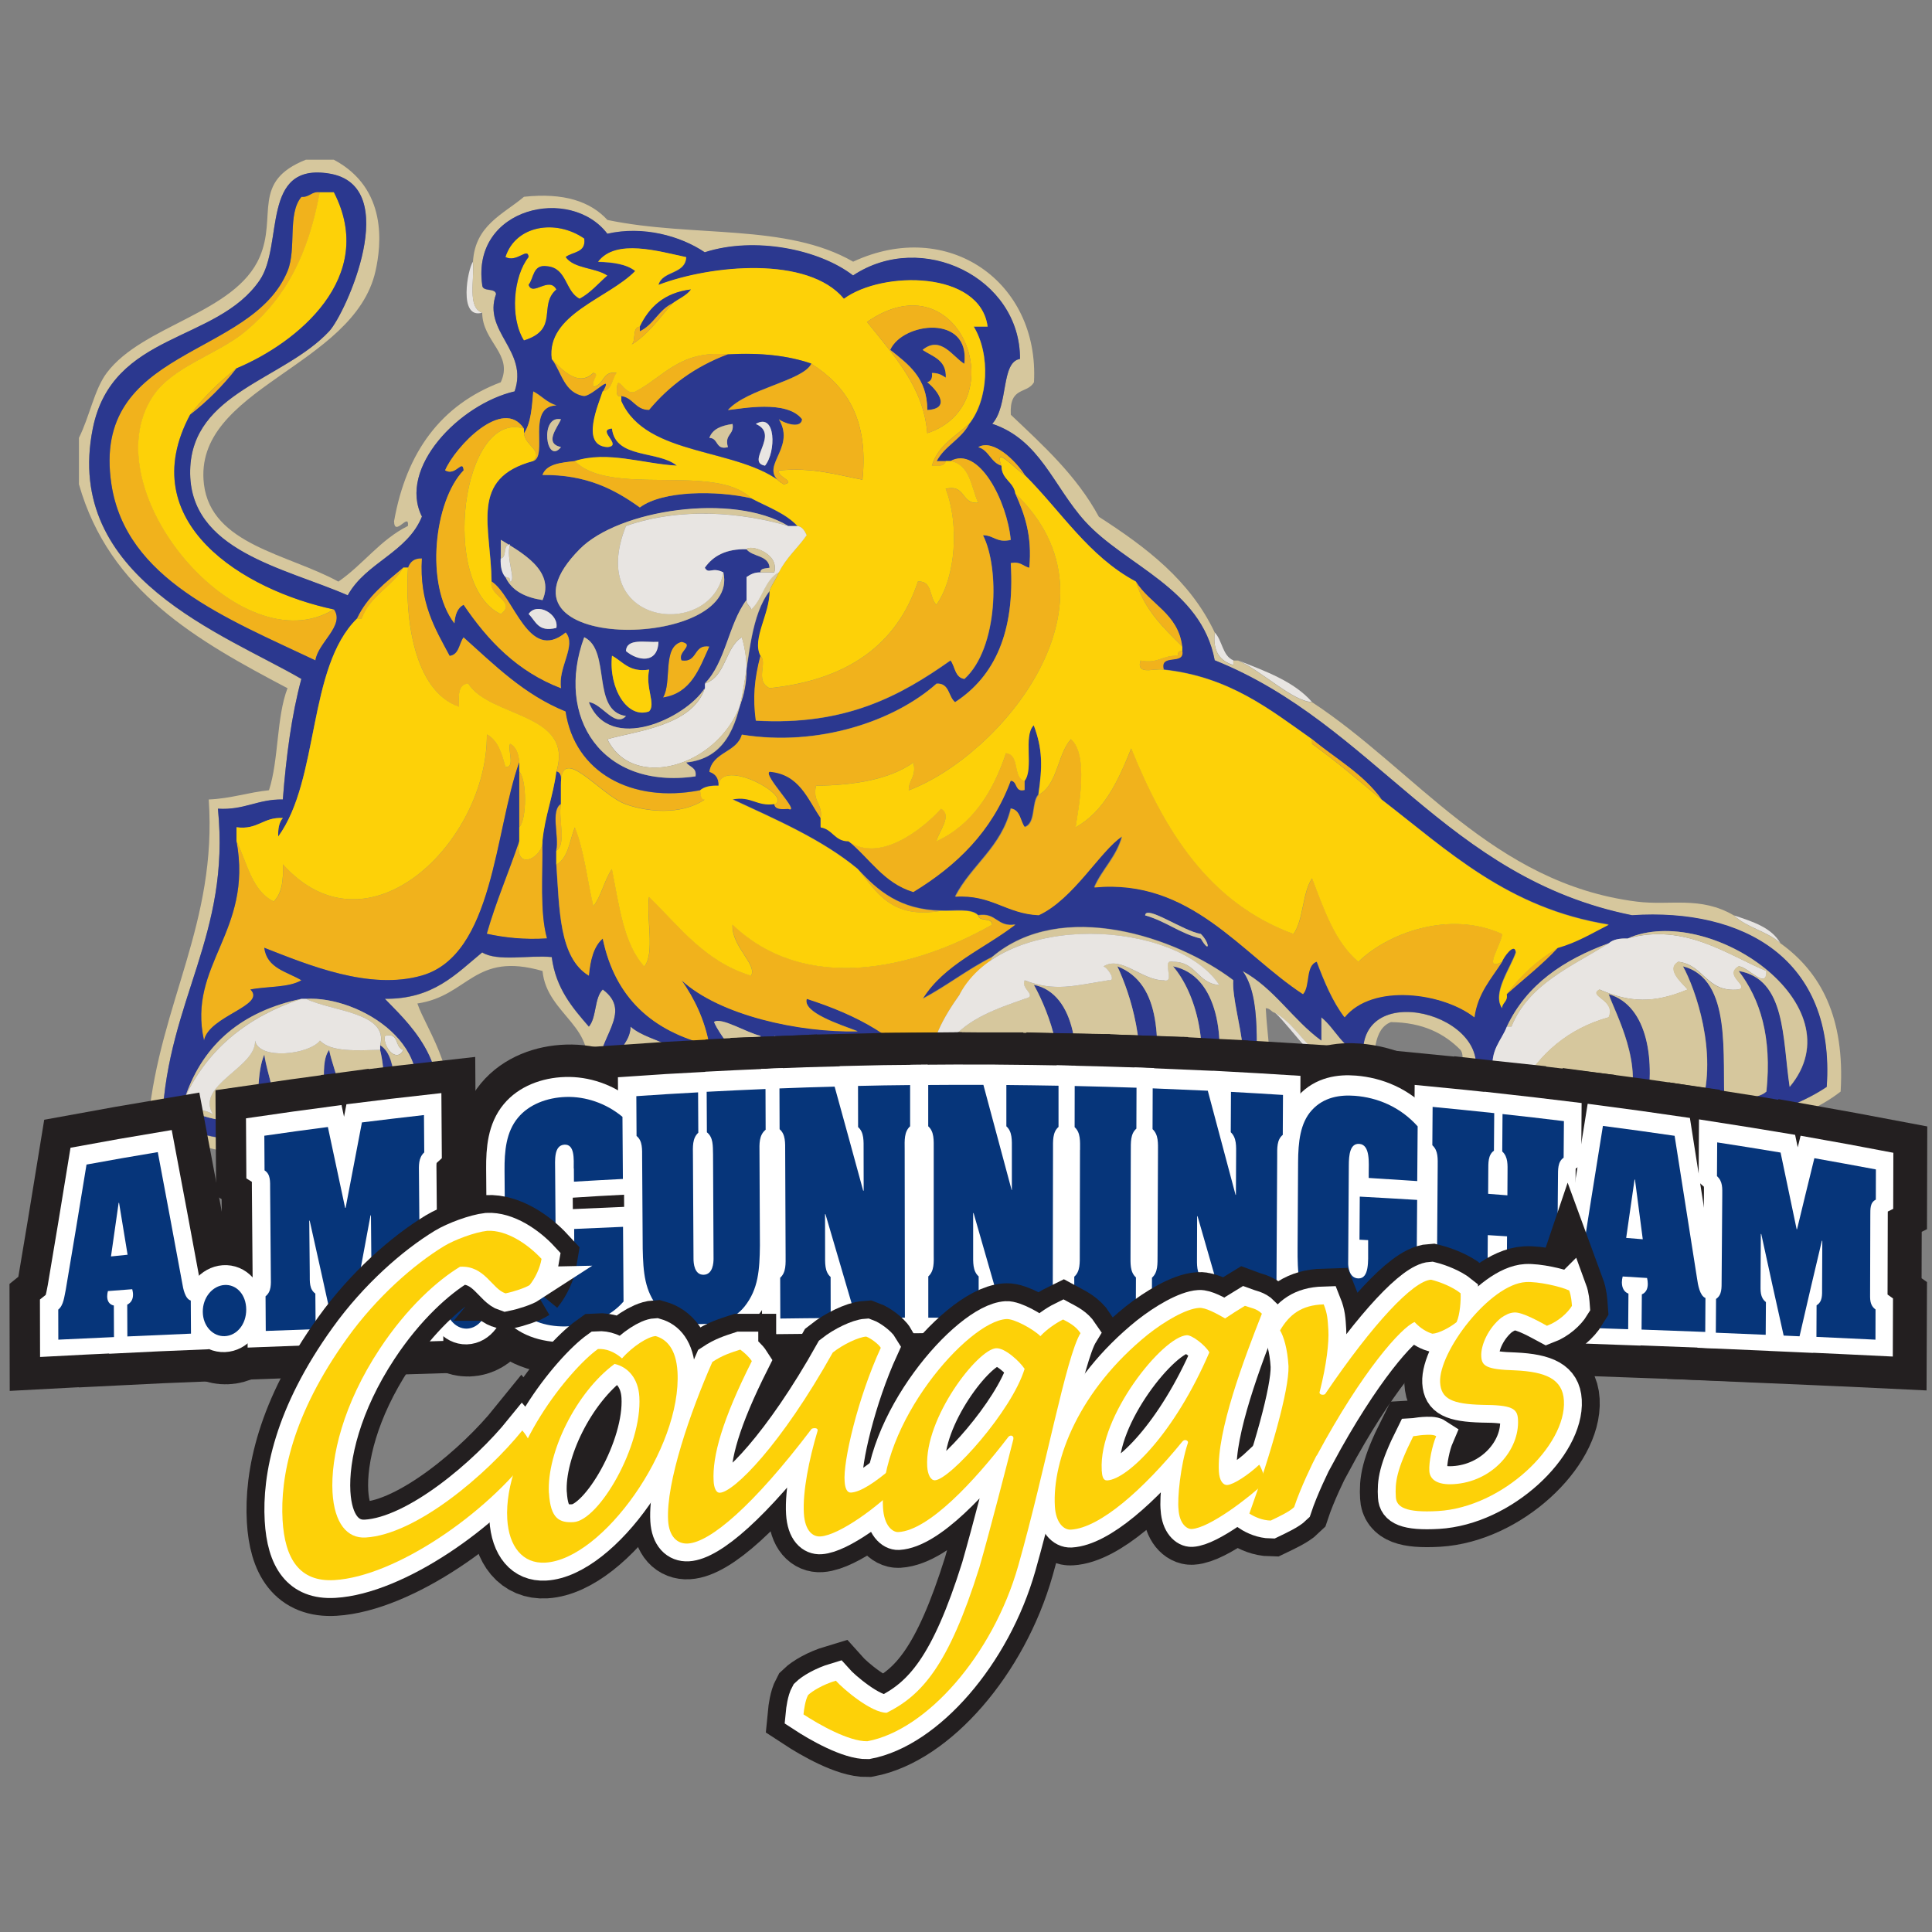 <?xml version="1.0" encoding="UTF-8"?>
<svg id="Layer_1" data-name="Layer 1" xmlns="http://www.w3.org/2000/svg" viewBox="0 0 270 270">
  <rect x="0" y="0" width="270" height="270" fill="#808080" stroke="none"/>
  <defs>
    <style>
      .cls-1 {
        fill: #fff;
      }

      .cls-1, .cls-2 {
        stroke: #fff;
        stroke-width: 5px;
      }

      .cls-3 {
        fill: #f1b21c;
      }

      .cls-3, .cls-4, .cls-5, .cls-6, .cls-7 {
        fill-rule: evenodd;
      }

      .cls-4, .cls-8 {
        fill: #fdd108;
      }

      .cls-9 {
        fill: #06357a;
      }

      .cls-10 {
        stroke-width: 10px;
      }

      .cls-10, .cls-2 {
        fill: #231f20;
      }

      .cls-10, .cls-11 {
        stroke: #231f20;
      }

      .cls-5 {
        fill: #d6c79d;
      }

      .cls-6 {
        fill: #2b388f;
      }

      .cls-7 {
        fill: #e8e5e2;
      }

      .cls-11 {
        fill: none;
        stroke-width: 14px;
      }
    </style>
  </defs>
  <g id="Layer_1-2" data-name="Layer 1-2">
    <g>
      <path class="cls-3" d="M44.71,26.85c-1.62,8.7-4.7,14.7-10.36,19.44-3.85,3.21-10.18,4.89-12.95,9.07-8.73,13.19,12.28,37.78,25.27,29.8,1.58,2.25-2.24,4.65-2.59,7.13-12.39-5.87-26.49-11.33-28.51-24.62-2.91-19.22,19.58-17.5,24.62-29.8,1.29-3.13-.06-8.03,1.94-10.36,1.16.08,1.37-.79,2.59-.65h0Z"/>
      <path class="cls-7" d="M66.1,36.57c.23,2.58-.81,6.42,1.29,7.13-3.38.97-2.02-6.16-1.29-7.13Z"/>
      <path class="cls-6" d="M124.4,48.88c1.71-3.86,11.22-5.05,10.36,1.94-1.59-.92-3.28-4.03-5.83-1.94,1.42.96,3.35,1.39,3.24,3.88-.52-.34-1.05-.67-1.94-.65.11.75-.14,1.15-.65,1.29,1.14.85,3.59,3.71,0,3.88,0-4.54-2.66-6.41-5.19-8.42h0Z"/>
      <path class="cls-3" d="M101.73,49.53c-4.56,1.7-8.17,4.36-11.01,7.78-1.93,0-2.21-1.69-3.88-1.94-.55.12-.61-.25-.65-.65.08-3.03.94.71,2.59,0,3.99-2.05,6.26-5.84,12.95-5.19Z"/>
      <path class="cls-3" d="M97.84,110.44c.14.51.02,1.28.65,1.29-3.43,2.26-8.14,1.67-11.01.65-3.65-1.29-9.22-8.84-9.07-2.59.06-.92.11-1.83-.65-1.94,2.57-8.24-9.29-7.5-12.31-12.31-1.41.1-1.39,1.63-1.29,3.24-6.34-2.2-7.6-12.54-7.13-19.44.29-.79.83-1.34,1.94-1.29-.36,6.2,1.85,9.81,3.88,13.61,1.34-.18,1.29-1.73,1.94-2.59,4.34,3.87,8.42,7.99,14.26,10.37,1.27,8.51,9.2,12.88,18.79,11.01Z"/>
      <path class="cls-7" d="M169.77,88.4c1.06,1.1,1.07,3.26,2.59,3.88v.65c-1.82-.55-2.91-1.84-2.59-4.54Z"/>
      <path class="cls-7" d="M98.49,95.53c2.97-.93,2.8-4.98,5.19-6.48,4.44,15.27-14.23,23.68-18.79,14.26,3.88-1.14,11.92-1.84,13.61-7.13v-.65Z"/>
      <path class="cls-3" d="M95.25,92.28c2.3.35,1.59-2.3,3.88-1.94-1.41,3.12-2.54,6.53-6.48,7.13,1.3-2.15-.14-7.05,2.59-7.78,1.94.43-.62,1.39,0,2.59Z"/>
      <path class="cls-3" d="M72.57,106.54c-3.43,9.63-3.58,26.92-13.61,29.8-7.29,2.1-15.82-1.47-22.02-3.88.35,2.88,3.16,3.32,5.19,4.54-1.75,1.05-4.78.84-7.13,1.29,2.31,2.24-5.83,3.69-6.48,7.13-2.37-10.58,6.87-15.15,4.54-27.86,1.5,3.03,2.14,6.93,5.19,8.42,1.13-1.04,1.4-2.91,1.29-5.19,11.96,13.33,28.62-3.27,28.51-18.14,1.57.81,2.1,2.66,2.59,4.54,1.4.11.3-2.3.65-3.24.87.43,1.2,1.39,1.29,2.59h-.01Z"/>
      <path class="cls-3" d="M72.57,107.84c1.07,1.11,1.07,6.65,0,7.78v-7.78Z"/>
      <path class="cls-3" d="M78.4,112.38c-.41,1.96.83,5.58-.65,6.48.41-1.96-.83-5.58.65-6.48Z"/>
      <path class="cls-3" d="M72.57,117.55c-.76,4.49,3.41,2.21,3.24,0,.1,4.66-.39,9.89.65,13.61-3.22.2-5.95-.1-8.42-.65,1.29-4.55,3.07-8.6,4.54-12.95h-.01Z"/>
      <path class="cls-5" d="M86.18,149.31c-.24-2.84,1.85-3.33,1.94-5.83,2.88,2.53,8.75,2.04,8.42,7.78-4.25.14-6.7-1.51-10.36-1.94h0Z"/>
      <path class="cls-7" d="M53.78,144.77c2.07-.56,1.35,1.68,2.59,1.94-.97,1.94-2.9-.47-2.59-1.94Z"/>
      <path class="cls-5" d="M108.2,151.25v-6.48c1.61.54,3.48.85,5.83.65v5.19c-2.5-.34-3.17,1.16-5.83.65h0Z"/>
      <path class="cls-5" d="M115.98,146.72c.55-1.9,2.09.39,3.24,0,.66,2.6-1,2.88-1.94,3.88-1.83.11.54-3.99-1.29-3.88h-.01Z"/>
      <path class="cls-7" d="M96.55,155.79h11.01c-2.18,1.08-8.84,1.08-11.01,0Z"/>
      <path class="cls-7" d="M145.79,158.38h12.31c-2.6,1.08-9.7,1.08-12.31,0Z"/>
      <path class="cls-5" d="M42.77,22.32h3.88c7.57,4.03,6.63,11.97,5.83,15.55-2.99,13.41-25.58,16.35-23.98,29.8,1.02,8.45,11.72,9.74,18.79,13.61,3.45-2.37,5.83-5.84,9.72-7.78.2-2.02-1.88,1.64-1.94-.65,1.72-9.72,6.61-16.29,14.91-19.43,1.82-3.91-2.57-5.66-2.59-9.72-2.11-.71-1.07-4.55-1.29-7.13.3-5.1,4.2-6.6,7.13-9.07,5.56-.6,9.28.65,11.66,3.24,12.05,2.5,24.95.42,34.34,5.83,13.22-6.16,26.03,2.77,25.27,16.85-.98,1.7-3.45.52-3.24,4.54,4.54,4.31,9.2,8.51,12.31,14.26,6.57,4.24,12.74,8.86,16.2,16.2-.32,2.69.77,3.98,2.59,4.54v-.65h.65c3.43,1.54,7.65,5.73,10.36,5.83,14.36,9.4,25.26,25.32,45.35,27.86,4.71.6,8.86-.83,13.61,1.94,1.74,1.71,4.69,2.23,6.48,3.88,5.66,4.05,9.04,10.39,8.42,20.73-11.72,9.14-40.82,9.53-53.13.65-.53-2.7.88-5.41,0-6.48-2.26-2.28-5.24-3.83-9.72-3.88-2.49.96-2.3,4.62-2.59,7.78-2.53.6-4.77-6.55-5.19-1.94-3.83-1.36-5.13-5.23-8.42-7.13-.53-.12-.65-.65-1.29-.65.23,4.3,1,8.07.65,12.95-5.01,2.98-12.06,3.92-19.43,4.54h-12.31c-8.4-1.31-18.96-.49-21.38-7.78-3.2,4.15-9.72,4.97-16.85,5.19h-11.01c-6.05-.65-11.35-2.03-14.91-5.19,2.31-7.08-5.24-8.68-5.83-14.91-9.6-2.77-10.31,3.48-17.49,4.54,1.2,3.64,6.95,11.21,3.24,18.14-2.8,3.24-10.39,1.7-14.9,3.24h-11.66c-5.4-1.08-11.08-1.88-14.26-5.19,1.64-16.31,9.61-27.42,8.42-44.7,3.11-.13,5.48-.99,8.42-1.29,1.38-4.23,1.03-10.21,2.59-14.26-12.58-6.64-24.9-13.54-29.15-28.51v-6.48c1.47-2.92,2.15-6.76,3.88-9.07,5.06-6.74,17.98-8.31,21.38-16.2,2.49-5.76-1.24-10.55,6.48-13.61h0ZM228.07,127.93c-26.07-5.24-35.97-26.66-58.32-35.63-1.88-10.09-12.51-13.22-18.14-19.44-4.42-4.9-6.27-11.37-12.95-13.61,2.32-2.54,1.17-8.62,3.88-9.07.06-11.34-13.7-18.05-23.33-11.66-4.73-3.66-13.78-5.48-20.73-3.24-3.39-2.3-8.63-3.72-13.61-2.59-5.12-6.75-18.99-3.73-17.49,7.13,0,1.07,1.8.36,1.94,1.29-1.91,5.27,4.57,7.89,2.59,13.61-7.75,1.81-16.36,10.75-12.95,17.49-2.05,5.08-7.85,6.41-10.37,11.01-8.84-3.86-22.28-6.21-22.02-17.49.24-10.89,13.09-12.61,19.44-19.43,2.27-2.44,10.39-20.34,0-22.02-9.64-1.58-6.34,9.95-9.72,14.9-6,8.81-20.6,7.16-23.33,20.73-4.17,20.8,18.5,28.76,29.15,34.99-1.38,5.1-2.12,10.84-2.59,16.85-3.51-.06-5.38,1.52-9.07,1.29,1.78,17.68-6.96,26.63-7.78,43.41,8.47,4.77,27.31,4.01,37.58,1.29,3.66-9-3.91-15.4-6.48-18.14,6.76.08,9.93-3.45,13.61-6.48,2.13,1.32,6.57.35,9.72.65.57,4.39,2.88,7.05,5.19,9.72,1.1-1.27.74-4.01,1.94-5.19,4.4,3.27-.94,6.83-.65,11.66,7.98,6.39,25.43,4.66,36.93,2.59.98-1.18.68-3.63,1.94-4.54,8.96,11.48,38.1,10.88,53.13,5.19-.14-6.33.78-13.74-1.94-17.49,4.47,2.44,7.02,6.81,11.01,9.72v-3.24c2.04,1.63,2.95,4.4,5.83,5.19-.35-11.11,20.27-4.91,14.9,4.54,11.77,8.41,37.95,8,49.89,0,1.22-17.89-11.66-25-27.21-23.98h.01Z"/>
      <path class="cls-7" d="M173,92.28c3.87,1.53,7.85,2.95,10.36,5.83-2.71-.11-6.93-4.29-10.36-5.83Z"/>
      <path class="cls-7" d="M242.33,127.93c2.59.86,5.23,1.68,6.48,3.88-1.8-1.67-4.73-2.17-6.48-3.88Z"/>
      <path class="cls-7" d="M178.19,141.53c3.29,1.9,4.6,5.77,8.42,7.13-1.79,1.64-6.1-5.03-8.42-7.13Z"/>
      <path class="cls-3" d="M26.57,57.95c1.89-2.43,4.05-4.59,6.48-6.48-1.89,2.43-4.05,4.59-6.48,6.48Z"/>
      <path class="cls-4" d="M44.71,26.85h1.94c6.15,11.91-5.13,21.08-13.61,24.62-2.43,1.89-4.59,4.05-6.48,6.48-8.06,15.08,7.55,24.55,20.08,27.21-12.99,7.98-34-16.62-25.27-29.8,2.77-4.18,9.11-5.86,12.95-9.07,5.66-4.73,8.75-10.74,10.36-19.44h.01Z"/>
      <path class="cls-4" d="M81.64,33.33c.3,2.03-1.63,1.83-2.59,2.59,1.15,1.66,4.16,1.46,5.83,2.59-1.27,1.1-2.34,2.41-3.88,3.24-2.03-.99-1.75-4.29-4.54-4.54-2.03-.31-1.83,1.63-2.59,2.59.55,1.68,2.85-1.25,3.88.65-2.59,2.25.49,5.57-4.54,7.13-2-3.22-1.47-8.99.65-11.66-.1-1.45-1.63.84-3.24,0,1.43-4.46,7.05-5.33,11.01-2.59h.01Z"/>
      <path class="cls-3" d="M77.11,50.18c1.11,1.08,3.6,4.14,5.83,1.94.96.29-.25.83,0,1.94,1.52-.2,1.2-2.25,3.24-1.94-.65.86-.62,2.42-1.94,2.59,1.52-2.69-1.28.5-2.59.65-2.82-.41-3.16-3.32-4.54-5.19Z"/>
      <path class="cls-6" d="M255.28,151.89c-11.94,8-38.11,8.41-49.89,0,5.36-9.45-15.25-15.65-14.9-4.54-2.89-.78-3.78-3.55-5.83-5.19v3.24c-4.01-2.91-6.54-7.27-11.01-9.72,2.73,3.75,1.8,11.16,1.94,17.49-15.03,5.69-44.17,6.29-53.13-5.19-1.26.9-.97,3.35-1.94,4.54-11.5,2.07-28.95,3.8-36.93-2.59-.3-4.83,5.04-8.4.65-11.66-1.2,1.18-.84,3.91-1.94,5.19-2.31-2.66-4.61-5.33-5.19-9.72-3.16-.3-7.59.67-9.72-.65-3.67,3.02-6.84,6.55-13.61,6.48,2.57,2.74,10.14,9.14,6.48,18.14-10.26,2.71-29.11,3.46-37.58-1.29.81-16.78,9.56-25.73,7.78-43.41,3.69.23,5.56-1.35,9.07-1.29.47-6,1.21-11.74,2.59-16.85-10.66-6.22-33.32-14.18-29.15-34.99,2.73-13.57,17.32-11.93,23.33-20.73,3.38-4.95.08-16.47,9.72-14.9,10.39,1.7,2.27,19.59,0,22.02-6.34,6.82-19.2,8.54-19.44,19.43-.24,11.29,13.19,13.63,22.02,17.49,2.53-4.6,8.32-5.94,10.37-11.01-3.4-6.75,5.21-15.69,12.95-17.49,1.98-5.72-4.5-8.33-2.59-13.61-.14-.94-1.93-.22-1.94-1.29-1.5-10.86,12.38-13.88,17.49-7.13,4.98-1.14,10.22.3,13.61,2.59,6.95-2.25,16-.42,20.73,3.24,9.61-6.39,23.38.32,23.33,11.66-2.71.45-1.57,6.53-3.88,9.07,6.69,2.24,8.53,8.71,12.95,13.61,5.63,6.22,16.26,9.36,18.14,19.44,22.34,8.97,32.24,30.39,58.32,35.63,15.55-1.04,28.44,6.09,27.21,23.98h-.01ZM77.11,50.18c1.38,1.86,1.71,4.77,4.54,5.19,1.31-.14,4.12-3.34,2.59-.65-.56,1.75-3.16,7.56.65,7.78,2.27-.18-1.62-2.42.65-2.59.49,4.27,6.48,3.02,9.07,5.19-4.81-.28-9.64-2.11-14.26-.65-1.93.23-3.95.38-4.54,1.94,6.12-.08,10.09,2.01,13.61,4.54,3.22-2.41,10.8-2.38,15.55-1.29,2.25,1.2,4.82,2.1,6.48,3.88h-1.29c-7.77-4.7-23.71-2.27-29.15,3.24-14.43,14.61,22.62,14.28,20.08,3.24-1.62-.83-2.03.33-2.59-.65,1.16-1.66,2.97-2.65,5.83-2.59.83,1.11,3.09.81,3.24,2.59-.51.14-1.28.02-1.29.65-.89-.03-1.42.31-1.94.65v3.24c-2.49,3.33-2.91,8.75-5.83,11.66v.65c-2.63,4.17-13.29,9.25-16.2,1.94,1.81.17,3.65,3.64,5.19,1.94-4.9-.72-2.03-9.19-5.83-11.01-4.1,11.14,2.46,21.33,15.55,19.44.2-1.27-.87-1.28-1.29-1.94,10.73-1.15,6.47-17.29,11.66-23.98.03,3.28-2.5,6.7-1.29,9.07-.85,3.3-1.08,5.89-.65,9.07,12.6.73,20.25-3.51,27.21-8.42.65.86.62,2.42,1.94,2.59,4.73-4.3,4.93-15.55,2.59-20.08,1.52-.01,1.91,1.11,3.88.65-.51-5.43-4.47-13.21-8.42-11.01h-1.94c1.11-2.12,3.42-3.06,4.54-5.19,2.7-3.4,3.03-9.69.65-13.61h1.94c-1.04-7.79-14.65-7.87-20.08-3.88-5-6.04-18.52-4.76-25.92-1.94.55-2.03,3.74-1.43,3.88-3.88-3.74-.78-9.83-2.66-12.31.65,2.11.06,3.98.33,5.19,1.29-3.76,3.84-12.45,6.06-11.66,12.31l-.02-.04ZM46.65,85.17c-12.54-2.66-28.14-12.13-20.08-27.21,2.43-1.89,4.59-4.05,6.48-6.48,8.47-3.54,19.75-12.71,13.61-24.62h-1.94c-1.22-.14-1.43.73-2.59.65-2,2.34-.66,7.23-1.94,10.36-5.04,12.3-27.53,10.58-24.62,29.8,2.01,13.29,16.12,18.75,28.51,24.62.35-2.48,4.17-4.88,2.59-7.13h-.01ZM70.63,35.92c1.61.84,3.14-1.45,3.24,0-2.12,2.67-2.65,8.44-.65,11.66,5.02-1.56,1.94-4.88,4.54-7.13-1.05-1.9-3.34,1.04-3.88-.65.76-.96.56-2.89,2.59-2.59,2.78.24,2.5,3.54,4.54,4.54,1.54-.83,2.62-2.14,3.88-3.24-1.67-1.14-4.68-.94-5.83-2.59.96-.76,2.89-.56,2.59-2.59-3.96-2.74-9.58-1.86-11.01,2.59h-.01ZM73.23,60.54v-.65c-2.94-4.48-9.58,2.52-11.01,5.83,1.48.89,2.44-1.67,2.59,0-4.14,4.27-5.43,16.03-1.29,21.38.09-1.2.43-2.16,1.29-2.59,3.4,5.02,7.5,9.34,13.61,11.66-.47-2.88,2.21-5.97.65-7.78-5.24,4.29-7.22-5.1-10.36-7.13-.09-7.74-3.17-14.44,5.83-16.85,2.11-.76-1.03-7.62,3.24-7.78-1.35-.38-2.1-1.36-3.24-1.94-.19,2.18-.33,4.42-1.29,5.83v.02ZM78.4,62.48c-2.39-.52-.54-2.67,0-3.88-3.02-.65-2.09,6.51,0,3.88ZM143.2,66.38c-1.18-1.86-4.37-5.11-6.48-3.88,1.5.44,1.73,2.15,3.24,2.59,0,1.93,1.69,2.21,1.94,3.88,1.26,2.85,2.37,5.84,1.94,10.36-.87-.2-1.24-.93-2.59-.65.61,9.68-2.28,15.86-7.78,19.43-.97-.76-.76-2.69-2.59-2.59-5.86,5.23-16.53,8.86-27.21,7.13-.72,2.52-4.08,2.39-4.54,5.19.82.26,1.32.84,1.29,1.94-1.13-.04-2.02.14-2.59.65-9.59,1.86-17.52-2.5-18.79-11.01-5.84-2.37-9.92-6.49-14.26-10.37-.65.86-.61,2.42-1.94,2.59-2.04-3.8-4.26-7.4-3.88-13.61-1.11-.03-1.67.5-1.94,1.29h-.65c-2.46,2.07-5.04,4.03-6.48,7.13-6.97,6.85-5.2,22.44-11.01,30.46-.04-1.13.14-2.02.65-2.59-2.75-.15-3.49,1.7-6.48,1.29v1.94c2.34,12.7-6.91,17.28-4.54,27.86.65-3.44,8.78-4.88,6.48-7.13,2.35-.46,5.37-.24,7.13-1.29-2.02-1.21-4.83-1.66-5.19-4.54,6.2,2.43,14.73,5.98,22.02,3.88,10.03-2.88,10.17-20.17,13.61-29.8v11.01c-1.47,4.37-3.24,8.41-4.54,12.95,2.48.54,5.2.85,8.42.65-1.04-3.72-.55-8.96-.65-13.61.34-3.54,1.51-6.27,1.94-9.72.75.11.71,1.03.65,1.94v2.59c-1.48.89-.24,4.51-.65,6.48v1.94c.44,6.26.36,13.03,4.54,15.55.21-2.17.66-4.08,1.94-5.19,1.7,8.23,6.92,12.95,14.9,14.91-.67-3.65-2.12-6.52-3.88-9.07,5.27,4.88,16.42,7.33,24.62,7.13-2.52-.96-7.72-2.62-7.13-4.54,7.03,2.26,13.13,5.44,16.85,11.01,3.73,3.4,11.11,3.13,17.49,3.88,2.68-6.23-1.31-14.59-2.59-16.85,5.89,1.18,6.8,10.26,5.19,16.85h9.07c1.73-7.99-.81-15.65-2.59-19.44,6.32,2.46,5.9,10.8,5.19,18.79,2.6.44,3.7-.62,5.83-.65,1.93-6.9,0-14.38-3.24-18.14,6.33,1.27,7.49,10.28,5.83,17.49,7.32-.09,2.28-10.78,2.59-15.55-8.02-6.06-23.99-11.44-33.69-3.24-3.45,1.73-6.33,4.04-9.72,5.83,2.98-4.79,8.57-6.98,12.95-10.37-2.58.42-2.6-1.71-5.19-1.29-.94-1-3.32-.57-5.19-.65-5.74-.1-8.87-2.78-11.66-5.84-4.97-4.1-11.3-6.84-17.49-9.72,2.67-.51,3.32.99,5.83.65.11.75,1.03.71,1.94.65,1.93.75-3.62-4.76-2.59-5.19,4.16.38,5.29,3.78,7.13,6.48v1.29c1.69.25,1.95,1.93,3.88,1.94,2.98,2.42,4.92,5.87,9.07,7.13,6.04-3.69,10.99-8.45,13.61-15.55,1.03.06.51,1.66,1.94,1.29v-1.29c1.35-1.68-.23-6.28,1.29-7.78,1.25,3.34,1.24,5.74.65,9.72-1.04,1.11-.32,4.01-1.94,4.54-.65-.86-.62-2.41-1.94-2.59-1.29,5.41-5.5,7.9-7.78,12.31,5.09-.33,7.11,2.39,11.66,2.59,4.88-2.25,8.64-9.06,11.66-11.01-.77,2.89-2.77,4.58-3.88,7.13,13.44-1.28,20.5,9.25,29.15,14.91,1.04-1.11.31-4.01,1.94-4.54,1.06,2.82,2.21,5.57,3.88,7.78,3.91-4.82,13.76-3.44,18.14,0,.47-3.41,2.38-5.4,3.88-7.78.19-.57,1.75-2.84,1.94-1.29-.7,2.13-3.35,5.68-1.94,7.78.03-.83.83-.89.65-1.94,2.38-2.15,4.95-4.12,7.13-6.48,2.7-.75,4.83-2.07,7.13-3.24-14.14-2.28-22.47-10.36-31.75-17.49-2.52-3.53-6.41-5.69-9.72-8.42-5.95-4.2-11.58-8.73-20.73-9.72-.63-2.35,2.91-.54,2.59-2.59v-.65c-.57-4.61-4.51-5.86-6.48-9.07-6.62-3.53-10.46-9.84-15.55-14.91l.06.04ZM69.98,78.04c-.04,1.13.14,2.02.65,2.59.87,1.93,2.76,2.86,5.19,3.24,1.81-4.15-3.08-6.73-5.83-8.42v2.59h-.01ZM77.76,87.75c.39-1.95-2.74-3.67-3.88-1.94,1,.94,1.28,2.6,3.88,1.94ZM95.25,89.7c-2.74.72-1.29,5.63-2.59,7.78,3.94-.6,5.06-4.01,6.48-7.13-2.3-.35-1.59,2.3-3.88,1.94-.62-1.2,1.94-2.16,0-2.59ZM92.02,89.7c-1.83.11-4.45-.56-4.54,1.29,1.63,1.4,4.44,1.81,4.54-1.29ZM90.72,99.41c.97-1.05-.56-3.24,0-5.83-2.8.42-3.63-1.11-5.19-1.94-.5,4.54,2.13,8.89,5.19,7.78h0ZM167.81,131.16c1.28,2.2,1.28.64,0-.65-2.41-.38-7.7-4.13-7.78-2.59,2.87.81,4.82,2.52,7.78,3.24ZM208.64,149.95c3.64,4.35,11.51,4.48,18.79,5.19,2.5-6.22-1.69-13.52-2.59-16.2,5.55,1.61,6.57,9.61,5.19,16.2,2.81,0,5.83.21,7.78-.65,2.26-7.4-.85-16.29-2.59-19.44,7.01,1.81,5.41,12.82,5.83,19.44,1.4-1.19,4.48-.7,5.83-1.94.78-7.7-.9-12.92-3.88-16.85,6.64,1.14,6.11,9.43,7.13,16.2,9.63-11.52-11.32-25.79-22.68-20.73-1.13-.04-2.02.14-2.59.65-6.32,2.32-11.5,5.78-14.26,11.66-.78,2.03-2.41,3.21-1.94,6.48h0ZM42.12,139.59c-8.22,1.72-13.64,6.22-16.2,13.61v.65c-.4,2.14,6.01,3.05,9.72,3.24.57-3.09.19-7.15,1.29-9.72.47,3.2,1.85,5.48,1.29,9.72h6.48c1.56-2.33-.36-8.14,1.29-10.36.66,3.23,2.76,6.98,1.29,10.36,2.67.51,3.32-.99,5.83-.65.4-3.75.86-6.12,0-9.72v-.65c2.91,1.83,1.28,8.22,3.88,10.36,5.15-10.05-6.81-17.28-14.26-16.85h-.65.03ZM103.03,148.66c-1.34.4-4.5-1.05-3.88,1.29-.09,2.68,4.51.67,6.48,1.29-.21-2.59,1.16-3.6.65-6.48-1.95-.45-5.51-2.67-6.48-1.94.93,2.1,2.6,3.44,3.24,5.83h-.01ZM96.55,151.25c.33-5.73-5.55-5.25-8.42-7.78-.09,2.5-2.18,2.99-1.94,5.83,3.66.44,6.11,2.09,10.36,1.94h0ZM114.04,150.6v-5.19c-2.36.2-4.22-.1-5.83-.65v6.48c2.67.51,3.32-.99,5.83-.65h0ZM117.29,150.6c.94-1,2.6-1.28,1.94-3.88-1.16.39-2.69-1.9-3.24,0,1.83-.11-.54,3.99,1.29,3.88h.01Z"/>
      <path class="cls-3" d="M80.35,64.43c4.87,5.06,19.61.26,24.62,5.19-4.74-1.09-12.33-1.11-15.55,1.29-3.52-2.53-7.48-4.61-13.61-4.54.58-1.57,2.6-1.71,4.54-1.94Z"/>
      <path class="cls-5" d="M101.09,79.98c2.54,11.03-34.52,11.38-20.08-3.24,5.44-5.52,21.4-7.94,29.15-3.24-6.55-1.92-15.06-2.66-22.68,0-5.68,14.12,12.02,15.88,13.61,6.48h0Z"/>
      <path class="cls-5" d="M107.56,82.57c-5.2,6.69-.94,22.82-11.66,23.98.42.66,1.49.67,1.29,1.94-13.09,1.9-19.65-8.3-15.55-19.44,3.8,1.82.93,10.31,5.83,11.01-1.53,1.7-3.38-1.78-5.19-1.94,2.91,7.3,13.57,2.23,16.2-1.94-1.69,5.29-9.72,5.99-13.61,7.13,4.56,9.42,23.22,1.02,18.79-14.26-2.38,1.51-2.22,5.55-5.19,6.48,2.92-2.91,3.33-8.33,5.83-11.66,0,.65.53.77.65,1.29,1.61-1.41,1.89-4.16,3.88-5.19-.34.96-.96,1.63-1.29,2.59h.01Z"/>
      <path class="cls-3" d="M106.26,91.64c1.09.93-.83,3.52,1.29,4.54,10.75-1.14,17.79-5.97,20.73-14.9,2.09-.14,1.58,2.31,2.59,3.24,2.71-3.84,3.21-11.26,1.29-16.2,2.85-.68,2.13,2.2,4.54,1.94-1-2.24-1.14-5.34-3.88-5.83,3.95-2.2,7.91,5.58,8.42,11.01-1.98.46-2.36-.66-3.88-.65,2.34,4.55,2.14,15.79-2.59,20.08-1.34-.18-1.29-1.73-1.94-2.59-6.96,4.91-14.61,9.15-27.21,8.42-.43-3.18-.21-5.77.65-9.07Z"/>
      <path class="cls-3" d="M132.18,64.43c-.11.75-1.03.71-1.94.65.84-2.84,3.27-4.07,5.19-5.83-1.11,2.12-3.42,3.06-4.54,5.19h1.29Z"/>
      <path class="cls-4" d="M77.11,50.18c-.78-6.26,7.9-8.46,11.66-12.31-1.2-.96-3.08-1.24-5.19-1.29,2.48-3.3,8.57-1.43,12.31-.65-.14,2.45-3.33,1.85-3.88,3.88,7.39-2.81,20.92-4.09,25.92,1.94,5.43-3.97,19.06-3.91,20.08,3.88h-1.94c2.38,3.92,2.05,10.22-.65,13.61-1.91,1.75-4.35,3-5.19,5.83.92.06,1.83.11,1.94-.65h.65c2.75.49,2.89,3.6,3.88,5.83-2.41.24-1.7-2.63-4.54-1.94,1.92,4.94,1.42,12.36-1.29,16.2-1.02-.93-.51-3.38-2.59-3.24-2.95,8.94-9.99,13.77-20.73,14.9-2.12-1.02-.21-3.61-1.29-4.54-1.21-2.37,1.32-5.79,1.29-9.07.34-.96.96-1.63,1.29-2.59,1.02-2.01,2.65-3.4,3.88-5.19-.29-.57-.57-1.16-1.29-1.29-1.67-1.8-4.23-2.68-6.48-3.88-5.01-4.92-19.75-.11-24.62-5.19,4.6-1.46,9.45.38,14.26.65-2.59-2.16-8.6-.92-9.07-5.19-2.27.18,1.62,2.42-.65,2.59-3.81-.21-1.21-6.01-.65-7.78,1.34-.18,1.29-1.73,1.94-2.59-2.03-.31-1.71,1.74-3.24,1.94-.25-1.11.96-1.67,0-1.94-2.24,2.2-4.72-.86-5.83-1.94v.03ZM93.96,42.4c.86-.65,1.95-1.07,2.59-1.94-3.66.44-5.79,2.41-7.13,5.19-1.2.1-.4,2.2-1.29,2.59,2.45-1.45,4.01-3.77,5.83-5.83h0ZM129.59,60.54c12.19-4.03,4.68-24.65-8.42-15.55,3.81,4.8,7.89,9.1,8.42,15.55ZM113.39,50.83c-3.2-1.11-7.07-1.57-11.66-1.29-6.71-.66-8.96,3.13-12.95,5.19-1.64.71-2.52-3.03-2.59,0,.03.4.1.76.65.65v.65c3.48,7.97,16.47,6.42,22.68,11.66,1.88-.36-.99-1.02-.65-1.94,4.78-.45,8.03.61,11.66,1.29.89-8.67-2.38-13.16-7.13-16.2h0Z"/>
      <path class="cls-7" d="M111.45,73.5c.73.13,1,.72,1.29,1.29-1.24,1.79-2.88,3.17-3.88,5.19-2,1.03-2.27,3.77-3.88,5.19-.12-.53-.65-.65-.65-1.29v-3.24c.52-.34,1.05-.67,1.94-.65h1.94c.73-2.7-3.38-3.92-3.88-3.24-2.87-.06-4.68.94-5.83,2.59.56.98.97-.18,2.59.65-1.59,9.4-19.29,7.65-13.61-6.48,7.61-2.66,16.12-1.92,22.68,0,0,0,1.29,0,1.29,0Z"/>
      <path class="cls-3" d="M89.42,45.64v.65c1.91-.89,2.63-2.99,4.54-3.88-1.83,2.05-3.39,4.39-5.83,5.83.89-.4.1-2.49,1.29-2.59Z"/>
      <path class="cls-6" d="M89.42,45.64c1.32-2.77,3.46-4.74,7.13-5.19-.64.87-1.73,1.29-2.59,1.94-1.91.89-2.63,2.99-4.54,3.88v-.65h0Z"/>
      <path class="cls-3" d="M121.17,44.99c13.11-9.1,20.61,11.52,8.42,15.55-.53-6.46-4.61-10.75-8.42-15.55ZM129.59,57.31c3.59-.18,1.14-3.03,0-3.88.51-.14.75-.54.65-1.29.89-.03,1.42.31,1.94.65.12-2.49-1.82-2.94-3.24-3.88,2.56-2.09,4.25,1.03,5.83,1.94.86-7-8.65-5.82-10.36-1.94,2.52,2.02,5.18,3.9,5.19,8.42h0Z"/>
      <path class="cls-6" d="M109.51,67.67c-6.2-5.24-19.2-3.7-22.68-11.66v-.65c1.69.25,1.95,1.93,3.88,1.94,2.85-3.42,6.46-6.07,11.01-7.78,4.59-.26,8.46.18,11.66,1.29-1.17,2.41-8.96,3.48-11.66,6.48,1.82-.17,8.23-1.49,10.36,1.29-.17,1.51-2.85.38-3.24,0,2.56,4.26-3.3,6.8.65,9.07v.02ZM106.91,65.07c1.54-1.88,1.54-7.49-1.29-5.83,3.46,1.46-1.48,5.34,1.29,5.83ZM99.13,61.19c1.29,0,.83,1.77,2.59,1.29-.54-1.83.92-1.68.65-3.24-1.51.22-2.79.66-3.24,1.94h0Z"/>
      <path class="cls-3" d="M109.51,67.67c-3.95-2.27,1.91-4.81-.65-9.07.4.38,3.08,1.51,3.24,0-2.13-2.79-8.55-1.46-10.36-1.29,2.7-3,10.49-4.07,11.66-6.48,4.73,3.03,8.02,7.53,7.13,16.2-3.63-.68-6.89-1.75-11.66-1.29-.34.94,2.53,1.58.65,1.94h-.01Z"/>
      <path class="cls-3" d="M68.69,81.27c3.16,2.03,5.13,11.42,10.36,7.13,1.56,1.81-1.13,4.89-.65,7.78-6.1-2.33-10.21-6.64-13.61-11.66-.87.43-1.2,1.39-1.29,2.59-4.13-5.34-2.85-17.11,1.29-21.38-.15-1.67-1.11.89-2.59,0,1.43-3.32,8.09-10.32,11.01-5.83-8.64-2.69-11.84,21.84-3.24,25.92,2.33-1.74-1.75-2.52-1.29-4.54h.01Z"/>
      <path class="cls-4" d="M74.52,64.43c-8.99,2.41-5.91,9.11-5.83,16.85-.45,2.02,3.62,2.79,1.29,4.54-8.61-4.07-5.41-28.61,3.24-25.92v.65c.17,1.73,2.73,2.46,1.29,3.88Z"/>
      <path class="cls-3" d="M74.52,64.43c1.43-1.42-1.14-2.15-1.29-3.88.97-1.4,1.1-3.64,1.29-5.83,1.15.58,1.89,1.57,3.24,1.94-4.26.15-1.14,7.01-3.24,7.78h0Z"/>
      <path class="cls-7" d="M105.62,59.25c2.85-1.67,2.85,3.96,1.29,5.83-2.78-.5,2.17-4.37-1.29-5.83Z"/>
      <path class="cls-5" d="M102.38,59.25c.26,1.56-1.18,1.41-.65,3.24-1.77.47-1.3-1.29-2.59-1.29.45-1.28,1.73-1.72,3.24-1.94h0Z"/>
      <path class="cls-3" d="M141.9,68.97c15.97,15.22-2.07,36.61-14.9,41.47-.01-1.52,1.11-1.91.65-3.88-3.29,2.32-8.06,3.17-13.61,3.24-.52,2.25.96,2.49.65,4.54-1.84-2.69-2.96-6.11-7.13-6.48-1.03.43,4.51,5.94,2.59,5.19-.92.06-1.83.11-1.94-.65,2.91-.96-7.45-6.72-7.78-2.59.03-1.1-.49-1.68-1.29-1.94.45-2.79,3.82-2.66,4.54-5.19,10.69,1.73,21.35-1.9,27.21-7.13,1.83-.1,1.62,1.83,2.59,2.59,5.5-3.58,8.39-9.75,7.78-19.43,1.36-.28,1.72.44,2.59.65.43-4.52-.68-7.53-1.94-10.36l-.02-.02Z"/>
      <path class="cls-3" d="M49.9,86.46c1.43-3.1,4.02-5.05,6.48-7.13-1.6,2.73-4.71,3.93-5.83,7.13h-.65Z"/>
      <path class="cls-4" d="M33.05,117.55v-1.94c2.99.4,3.73-1.46,6.48-1.29-.51.57-.7,1.47-.65,2.59,5.82-8,4.05-23.6,11.01-30.46h.65c1.13-3.2,4.24-4.4,5.83-7.13h.65c-.47,6.9.78,17.24,7.13,19.44-.1-1.61-.12-3.14,1.29-3.24,3.01,4.81,14.87,4.06,12.31,12.31-.44,3.45-1.6,6.18-1.94,9.72.17,2.21-3.99,4.49-3.24,0v-1.94c1.07-1.11,1.07-6.65,0-7.78v-1.29c-.09-1.2-.43-2.16-1.29-2.59-.35.94.76,3.34-.65,3.24-.5-1.88-1.03-3.73-2.59-4.54.12,14.87-16.54,31.47-28.51,18.14.11,2.26-.18,4.15-1.29,5.19-3.05-1.49-3.69-5.38-5.19-8.42v-.02Z"/>
      <path class="cls-5" d="M138.66,133.75c9.7-8.2,25.67-2.82,33.69,3.24-.31,4.77,4.72,15.46-2.59,15.55,1.67-7.22.51-16.22-5.83-17.49,3.23,3.77,5.18,11.24,3.24,18.14-2.13.02-3.22,1.09-5.83.65.73-7.99,1.14-16.33-5.19-18.79,1.79,3.8,4.33,11.44,2.59,19.44h-9.07c1.61-6.58.72-15.67-5.19-16.85,1.28,2.25,5.27,10.62,2.59,16.85-6.38-.75-13.76-.5-17.49-3.88,2.49.57,1.93-3.55,3.24-5.19,2.48-3.1,6.54-4.49,10.36-5.83,1.94-.43-.62-1.39,0-2.59,4.18,1.62,6.93.76,11.66,0,1.31.2-.13-1.88-.65-1.94,2.46-1.57,5.36,1.96,8.42,1.94,1.75.46-.46-3.06,1.29-2.59,3.28-.04,3.44,3.05,6.48,3.24-6-9.09-30.02-10.39-36.28,1.29,1.11-2.12,3.42-3.06,4.54-5.19h0Z"/>
      <path class="cls-3" d="M136.72,127.93c2.58-.42,2.6,1.71,5.19,1.29-4.39,3.39-9.98,5.57-12.95,10.37,3.39-1.8,6.27-4.1,9.72-5.83-1.11,2.12-3.42,3.06-4.54,5.19-2.23,3.17-4.27,6.53-4.54,11.66-3.71-5.57-9.82-8.75-16.85-11.01-.61,1.92,4.61,3.58,7.13,4.54-8.2.2-19.34-2.25-24.62-7.13,1.78,2.55,3.21,5.43,3.88,9.07-7.99-1.94-13.2-6.66-14.9-14.91-1.28,1.1-1.74,3.01-1.94,5.19-4.17-2.52-4.09-9.29-4.54-15.55,1.69-.89,1.83-3.34,2.59-5.19,1.3,3.23,1.72,7.35,2.59,11.01,1.14-1.46,1.54-3.64,2.59-5.19.99,5.05,1.62,10.47,4.54,13.61,1.5-1.96.23-6.69.65-9.72,4.26,4.16,7.79,9.05,14.26,11.01.9-1.58-2.78-4.1-2.59-7.13,10.13,9.67,25.16,6.31,36.28,0,0-1.07-1.8-.36-1.94-1.29h-.02Z"/>
      <path class="cls-3" d="M119.87,121.45c2.78,3.05,5.93,5.74,11.66,5.84-7.05,1.22-8.97-2.69-11.66-5.84Z"/>
      <path class="cls-4" d="M108.2,112.38c-2.5.34-3.17-1.16-5.83-.65,6.19,2.88,12.54,5.61,17.49,9.72,2.68,3.14,4.61,7.05,11.66,5.84,1.86.08,4.24-.35,5.19.65.14.94,1.93.22,1.94,1.29-11.12,6.31-26.16,9.67-36.28,0-.19,3.02,3.5,5.55,2.59,7.13-6.46-1.96-10-6.85-14.26-11.01-.42,3.03.85,7.76-.65,9.72-2.91-3.13-3.54-8.55-4.54-13.61-1.05,1.54-1.46,3.73-2.59,5.19-.87-3.66-1.28-7.79-2.59-11.01-.75,1.83-.89,4.28-2.59,5.19v-1.94c1.48-.89.24-4.51.65-6.48v-2.59c-.15-6.25,5.42,1.3,9.07,2.59,2.87,1.02,7.58,1.61,11.01-.65-.63-.02-.51-.79-.65-1.29.57-.51,1.47-.7,2.59-.65.33-4.13,10.69,1.63,7.78,2.59v-.02Z"/>
      <path class="cls-3" d="M118.58,117.55c4.37,3.08,10.37-1.69,12.95-4.54,1.69.9-.47,3.35-.65,4.54,5.01-2.33,7.87-6.82,9.72-12.31,1.98.19.89,3.43,2.59,3.88v1.29c-1.43.35-.93-1.24-1.94-1.29-2.62,7.1-7.57,11.87-13.61,15.55-4.15-1.26-6.09-4.71-9.07-7.13h0Z"/>
      <path class="cls-3" d="M145.14,111.08c2.7-1.4,2.6-5.61,4.54-7.78,2.44,2.12,1.16,9.11.65,12.31,4.04-2.23,5.96-6.57,7.78-11.01,4.68,11.52,10.84,21.55,22.68,25.92,1.42-2.03,1.21-5.69,2.59-7.78,1.69,4.36,3.19,8.9,6.48,11.66,4.04-3.95,12.65-7.25,20.08-3.88-.07,1.41-2.82,5.4,0,3.88-1.51,2.38-3.41,4.37-3.88,7.78-4.38-3.44-14.23-4.82-18.14,0-1.68-2.21-2.82-4.95-3.88-7.78-1.63.53-.9,3.42-1.94,4.54-8.65-5.65-15.71-16.19-29.15-14.91,1.11-2.55,3.11-4.23,3.88-7.13-3.02,1.95-6.78,8.76-11.66,11.01-4.56-.2-6.58-2.92-11.66-2.59,2.28-4.41,6.49-6.91,7.78-12.31,1.34.18,1.29,1.73,1.94,2.59,1.63-.53.9-3.42,1.94-4.54h-.01Z"/>
      <path class="cls-3" d="M210.58,138.94c1.92-2.63,4.28-4.79,7.13-6.48-2.17,2.36-4.74,4.33-7.13,6.48Z"/>
      <path class="cls-3" d="M183.37,103.31c3.31,2.74,7.21,4.89,9.72,8.42-3.19-2.64-6.31-5.34-9.72-7.78v-.65h0Z"/>
      <path class="cls-3" d="M162.64,93.59c-1.22-.29-3.91.88-3.24-1.29,2.44.5,3.1-.79,5.19-.65.03-.4.1-.77.65-.65.32,2.05-3.21.24-2.59,2.59h0Z"/>
      <path class="cls-3" d="M158.74,81.27c1.98,3.21,5.9,4.46,6.48,9.07-2.59-2.59-5.27-5.09-6.48-9.07Z"/>
      <path class="cls-4" d="M143.2,66.38c5.09,5.06,8.93,11.38,15.55,14.91,1.2,3.98,3.88,6.48,6.48,9.07v.65c-.55-.12-.61.25-.65.65-2.09-.14-2.74,1.15-5.19.65-.66,2.17,2.02,1,3.24,1.29,9.16.99,14.79,5.52,20.73,9.72v.65c3.4,2.43,6.53,5.13,9.72,7.78,9.28,7.14,17.61,15.22,31.75,17.49-2.3,1.16-4.42,2.48-7.13,3.24-2.85,1.69-5.21,3.86-7.13,6.48.19,1.05-.62,1.11-.65,1.94-1.41-2.09,1.25-5.65,1.94-7.78-.19-1.54-1.75.72-1.94,1.29-2.82,1.5-.07-2.47,0-3.88-7.44-3.37-16.04-.07-20.08,3.88-3.29-2.76-4.8-7.29-6.48-11.66-1.38,2.07-1.17,5.74-2.59,7.78-11.84-4.36-18-14.39-22.68-25.92-1.81,4.45-3.74,8.78-7.78,11.01.51-3.19,1.79-10.2-.65-12.31-1.93,2.17-1.83,6.37-4.54,7.78.58-3.98.6-6.38-.65-9.72-1.52,1.5.06,6.1-1.29,7.78-1.7-.46-.62-3.7-2.59-3.88-1.85,5.5-4.71,9.98-9.72,12.31.18-1.18,2.33-3.63.65-4.54-2.58,2.85-8.58,7.61-12.95,4.54-1.93,0-2.21-1.69-3.88-1.94v-1.29c.32-2.04-1.17-2.28-.65-4.54,5.55-.07,10.32-.92,13.61-3.24.46,1.98-.66,2.36-.65,3.88,12.83-4.86,30.86-26.25,14.9-41.47-.25-1.69-1.93-1.95-1.94-3.88-1.24-3.13,2.23.78,3.24,1.29h.01Z"/>
      <path class="cls-3" d="M139.96,65.07c-1.5-.44-1.73-2.15-3.24-2.59,2.11-1.21,5.31,2.02,6.48,3.88-1.02-.51-4.48-4.44-3.24-1.29h.01Z"/>
      <path class="cls-5" d="M104.32,76.74c.52-.68,4.61.53,3.88,3.24h-1.94c.02-.63.79-.51,1.29-.65-.15-1.79-2.41-1.48-3.24-2.59h.01Z"/>
      <path class="cls-5" d="M70.63,80.63c.4.03.77.1.65.65.93-.14-.61-3.22,0-5.19-1.07,0-.36,1.8-1.29,1.94v-2.59c2.76,1.69,7.64,4.28,5.83,8.42-2.43-.38-4.31-1.3-5.19-3.24h0Z"/>
      <path class="cls-7" d="M69.98,78.04c.94-.14.22-1.93,1.29-1.94-.61,1.96.93,5.04,0,5.19.12-.55-.25-.61-.65-.65-.51-.57-.7-1.47-.65-2.59h.01Z"/>
      <path class="cls-7" d="M73.87,85.81c1.16-1.73,4.27,0,3.88,1.94-2.6.66-2.88-1-3.88-1.94Z"/>
      <path class="cls-7" d="M87.48,90.99c.09-1.85,2.7-1.18,4.54-1.29-.1,3.1-2.9,2.69-4.54,1.29Z"/>
      <path class="cls-4" d="M85.53,91.64c1.56.83,2.38,2.36,5.19,1.94-.56,2.58.97,4.79,0,5.83-3.05,1.11-5.68-3.24-5.19-7.78h0Z"/>
      <path class="cls-5" d="M160.04,127.93c.08-1.53,5.36,2.22,7.78,2.59,1.28,1.28,1.28,2.85,0,.65-2.95-.73-4.91-2.44-7.78-3.24Z"/>
      <path class="cls-7" d="M134.12,138.94c6.27-11.7,30.28-10.38,36.28-1.29-3.05-.2-3.2-3.28-6.48-3.24-1.75-.46.46,3.06-1.29,2.59-3.06.01-5.97-3.51-8.42-1.94.52.08,1.96,2.14.65,1.94-4.73.76-7.48,1.62-11.66,0-.62,1.2,1.94,2.16,0,2.59-3.82,1.34-7.89,2.73-10.36,5.83-1.3,1.63-.75,5.76-3.24,5.19.26-5.13,2.31-8.5,4.54-11.66h-.01Z"/>
      <path class="cls-5" d="M210.58,143.47c2.76-5.88,7.93-9.35,14.26-11.66-5.15,3.27-11.18,5.66-13.61,11.66h-.65Z"/>
      <path class="cls-7" d="M208.64,149.95c-.45-3.27,1.16-4.46,1.94-6.48h.65c2.43-6,8.45-8.39,13.61-11.66.57-.51,1.47-.7,2.59-.65,7.98-2.23,13.91,2.24,19.44,4.54.1,2.78-2.65-.67-3.88-.65-2.14,1.29,1.6,2.77,0,3.24-4.56.45-4.78-3.43-8.42-3.88-1.86,1.08.71,3.12,1.29,3.88-4.68,1.95-8.06,1.85-12.31,0-1.72.94,2.38,1.45,1.29,3.88-5.74,1.6-9.6,5.09-12.3,9.72-1.98.03-2.52-1.37-3.88-1.94h-.01Z"/>
      <path class="cls-5" d="M227.42,131.16c11.35-5.05,32.31,9.21,22.68,20.73-1.02-6.76-.49-15.06-7.13-16.2,2.99,3.92,4.68,9.15,3.88,16.85-1.35,1.25-4.44.75-5.83,1.94-.42-6.61,1.17-17.63-5.83-19.44,1.74,3.16,4.86,12.03,2.59,19.44-1.94.86-4.95.66-7.78.65,1.38-6.58.38-14.59-5.19-16.2.9,2.68,5.1,9.98,2.59,16.2-7.28-.71-15.14-.84-18.79-5.19,1.37.57,1.91,1.98,3.88,1.94,2.7-4.63,6.57-8.12,12.3-9.72,1.08-2.44-3.01-2.95-1.29-3.88,4.26,1.85,7.62,1.95,12.31,0-.58-.77-3.16-2.8-1.29-3.88,3.65.45,3.86,4.35,8.42,3.88,1.6-.47-2.14-1.95,0-3.24,1.24-.03,3.99,3.42,3.88.65-5.52-2.3-11.46-6.76-19.44-4.54h.01Z"/>
      <path class="cls-5" d="M25.92,153.2c2.56-7.38,7.98-11.88,16.2-13.61-7.47,2.46-12.97,6.9-16.2,13.61Z"/>
      <path class="cls-5" d="M25.92,153.85c.55,1.4,2.85,1.05,3.88,1.94-2.67-4.14,6.07-6.59,5.83-10.36.55,2.77,7.57,1.95,9.07,0,1.6,1.63,5.11,1.37,8.42,1.29.86,3.6.4,5.96,0,9.72-2.5-.34-3.17,1.16-5.83.65,1.46-3.39-.63-7.13-1.29-10.36-1.67,2.23.25,8.03-1.29,10.36h-6.48c.56-4.24-.83-6.52-1.29-9.72-1.1,2.56-.72,6.62-1.29,9.72-3.7-.2-10.12-1.09-9.72-3.24h-.01Z"/>
      <path class="cls-5" d="M42.77,139.59c7.45-.44,19.41,6.8,14.26,16.85-2.6-2.14-.97-8.53-3.88-10.36,1.21-4.58-6.7-4.71-10.36-6.48h-.01ZM56.38,146.72c-1.25-.26-.51-2.52-2.59-1.94-.31,1.47,1.62,3.9,2.59,1.94Z"/>
      <path class="cls-5" d="M99.79,142.82c.98-.73,4.52,1.49,6.48,1.94.51,2.88-.86,3.88-.65,6.48-1.98-.62-6.57,1.39-6.48-1.29-.62-2.34,2.55-.9,3.88-1.29-.64-2.38-2.32-3.73-3.24-5.83h.01Z"/>
      <path class="cls-5" d="M78.4,58.6c-.54,1.22-2.39,3.37,0,3.88-2.09,2.63-3.02-4.54,0-3.88Z"/>
      <path class="cls-7" d="M42.12,139.59h.65c3.66,1.77,11.58,1.9,10.36,6.48v.65c-3.31.07-6.82.34-8.42-1.29-1.5,1.95-8.52,2.77-9.07,0,.23,3.78-8.5,6.23-5.83,10.36-1.05-.89-3.34-.55-3.88-1.94v-.65c3.22-6.71,8.73-11.14,16.2-13.61h-.01Z"/>
    </g>
    <g>
      <g>
        <path class="cls-11" d="M16.14,186.61c-2.59.12-5.19.24-7.78.38,0-1.4,0-2.81-.01-4.22.76-.61.84-1.84,1.05-2.78.97-5.74,1.94-11.58,2.9-17.51,3.32-.61,6.64-1.19,9.96-1.75,1.14,6,2.26,12.09,3.41,18.3.13.81.41,2.25,1.2,2.47,0,1.54.02,3.09.03,4.63-2.97.12-5.93.25-8.89.4,0-1.48-.01-2.96-.02-4.45.55-.28.82-.76.81-1.43,0-.26-.06-.5-.11-.73-1.14.09-2.26.18-3.4.28-.06.23-.1.5-.1.73,0,.7.32,1.16.93,1.29,0,1.47.01,2.94.02,4.4h0ZM18.03,175.09c-.4-2.44-.79-4.86-1.19-7.26h-.06c-.35,2.52-.71,5.01-1.07,7.49.77-.08,1.54-.17,2.32-.24h0Z"/>
        <path class="cls-11" d="M28.55,183.04c-.01-2.02,1.37-3.63,3.01-3.74,1.69-.12,3.05,1.34,3.06,3.42s-1.32,3.69-3.01,3.74c-1.63.06-3.05-1.39-3.06-3.41h0Z"/>
        <path class="cls-11" d="M48.45,168.5h.06c.76-3.95,1.52-7.94,2.28-11.95,2.89-.36,5.78-.71,8.67-1.03.01,1.74.03,3.48.04,5.22-.84.77-.75,1.85-.74,2.96.03,4.39.08,8.79.11,13.19,0,1.09-.07,2.2.79,2.85.01,1.74.03,3.48.04,5.22-2.76.08-5.52.17-8.28.26-.01-1.7-.03-3.4-.04-5.09.84-.72.75-1.79.74-2.86-.02-2.57-.04-5.15-.07-7.72h-.06c-.98,5.3-1.95,10.55-2.94,15.75-.74.02-1.48.06-2.22.08-1.11-5.09-2.23-10.12-3.34-15.1h-.06c.02,2.5.04,5,.07,7.5,0,1.05-.07,2.09.78,2.7.01,1.66.02,3.31.04,4.98-2.33.09-4.65.17-6.97.25-.01-1.61-.02-3.23-.03-4.84.84-.68.75-1.71.74-2.73-.03-4.1-.07-8.21-.1-12.3,0-1.03.07-2.05-.78-2.59-.01-1.61-.02-3.23-.03-4.84,2.96-.43,5.93-.84,8.88-1.24.81,3.75,1.61,7.54,2.42,11.34h-.02Z"/>
        <path class="cls-11" d="M62.36,181.47c-.02-2.28,1.37-4.04,3.01-4.13,1.69-.08,3.06,1.58,3.08,3.91.02,2.32-1.31,4.07-3.01,4.12-1.64.04-3.06-1.62-3.08-3.9h0Z"/>
        <path class="cls-11" d="M80.38,162.98c0-1.26.17-3.44-1.32-3.33-1.49.11-1.28,2.24-1.28,3.5.03,3.96.06,7.91.09,11.87,0,1.26-.17,3.41,1.32,3.37,1.48-.04,1.28-2.21,1.27-3.46,0-1.17-.01-2.33-.02-3.5,2.27-.11,4.56-.21,6.83-.3.02,3.48.04,6.96.07,10.44-1.81,2.13-4.74,3.3-7.6,3.46-2.82.17-5.58-.63-7.01-2.36-1.98-2.39-1.92-5.56-1.94-8.88-.02-3.51-.06-7.02-.08-10.53-.02-2.73.22-5.38,1.88-7.38,1.52-1.84,4.04-2.82,6.72-2.9,2.7-.09,5.58.85,7.88,2.78.02,2.89.03,5.79.06,8.68-2.28.12-4.56.24-6.84.38,0-.62,0-1.22-.01-1.84h0Z"/>
        <path class="cls-11" d="M98.95,152.25c2.75-.14,5.5-.28,8.24-.39,0,1.9.01,3.8.02,5.69-.95.78-.87,1.98-.86,3.18.02,4.33.03,8.66.06,12.99-.04,3.41-.21,6.11-2.14,8.53-1.66,2.07-3.96,2.44-6,2.47-2.04.03-4.35-.28-6.02-2.26-1.94-2.32-2.15-4.94-2.22-8.28-.02-4.24-.06-8.49-.08-12.72,0-1.17.07-2.35-.78-3.03-.01-1.85-.02-3.71-.03-5.56,2.88-.2,5.75-.38,8.63-.53,0,1.88.02,3.75.03,5.64-.85.78-.76,1.96-.75,3.14.02,4.82.04,9.66.08,14.48,0,.63.12,2.25,1.41,2.23,1.3-.03,1.4-1.67,1.39-2.3-.02-4.84-.04-9.69-.07-14.53-.03-1.19.04-2.38-.86-3.08,0-1.88-.02-3.76-.02-5.64l-.02-.03Z"/>
        <path class="cls-11" d="M120.85,166.07h.06c0-1.91,0-3.81-.01-5.72,0-1.21.08-2.43-.77-3.17,0-1.92,0-3.83-.01-5.75,2.43-.06,4.86-.1,7.29-.12v5.76c-.85.77-.77,1.98-.77,3.19,0,7.85.02,15.69.03,23.55-2.28,0-4.57.02-6.86.03-1.41-4.84-2.84-9.68-4.25-14.49h-.06c0,1.88,0,3.74.01,5.62,0,1.2-.08,2.42.77,3.16,0,1.91,0,3.82.01,5.74-2.35.02-4.7.03-7.04.07,0-1.9-.01-3.81-.02-5.7.85-.76.76-1.96.76-3.17-.02-4.82-.03-9.64-.06-14.46,0-1.2.07-2.41-.78-3.13,0-1.9-.01-3.81-.02-5.7,2.57-.1,5.14-.19,7.71-.25,1.34,4.83,2.66,9.69,3.99,14.54h.01Z"/>
        <path class="cls-11" d="M141.56,166h.06v-5.73c0-1.21.08-2.43-.77-3.19v-5.77c2.43.02,4.86.06,7.29.1v5.75c-.85.74-.77,1.95-.77,3.17-.01,7.83-.02,15.68-.04,23.51-2.28,0-4.57-.02-6.86-.02-1.4-4.88-2.8-9.74-4.2-14.62h-.06v5.66c0,1.21-.08,2.43.77,3.19v5.77h-7.04v-5.77c.85-.76.77-1.98.76-3.19v-14.61c0-1.21.08-2.43-.77-3.18v-5.77c2.57-.02,5.14-.02,7.71-.02,1.32,4.9,2.64,9.81,3.95,14.71h-.02Z"/>
        <path class="cls-11" d="M151.15,160.39c0-1.21.09-2.42-.76-3.19,0-1.92,0-3.83.01-5.75,2.88.07,5.76.14,8.64.24,0,1.91-.01,3.81-.02,5.72-.85.73-.77,1.93-.78,3.13-.01,4.83-.03,9.66-.04,14.49,0,1.2-.09,2.41.76,3.17,0,1.91-.01,3.81-.02,5.72-2.87-.02-5.74-.04-8.61-.07,0-1.92,0-3.83.01-5.75.85-.75.77-1.96.77-3.17,0-4.86.02-9.7.03-14.55h.01Z"/>
        <path class="cls-11" d="M172.87,166.67h.06c0-1.86.02-3.73.03-5.59,0-1.19.09-2.37-.75-3.14,0-1.88.02-3.76.03-5.64,2.43.13,4.86.28,7.27.43,0,1.86-.02,3.72-.03,5.58-.85.68-.78,1.86-.78,3.05-.04,7.61-.09,15.23-.13,22.84-2.28-.04-4.57-.08-6.85-.11-1.38-4.79-2.76-9.59-4.15-14.42h-.06c0,1.85-.01,3.71-.02,5.56,0,1.19-.09,2.38.75,3.14,0,1.89-.02,3.77-.02,5.66-2.35-.03-4.69-.06-7.04-.08,0-1.9.01-3.81.02-5.7.85-.74.77-1.94.78-3.14.02-4.81.03-9.63.06-14.44,0-1.2.09-2.39-.76-3.18,0-1.9.01-3.81.02-5.7,2.57.1,5.14.21,7.7.34,1.3,4.87,2.59,9.72,3.88,14.55h-.01Z"/>
        <path class="cls-11" d="M198.3,164.77c-2.27-.15-4.54-.31-6.81-.44v-.68c0-1.37.24-3.97-1.32-4.08-1.32-.09-1.45,1.6-1.46,2.94-.03,4.59-.07,9.18-.09,13.78,0,.33.09,2.03,1.41,2.07,1.57.06,1.37-2.58,1.38-3.98v-1.37c-.41-.02-.82-.03-1.21-.06.01-2.01.02-4.02.04-6.02,2.67.14,5.35.31,8.02.47-.03,4.83-.08,9.67-.11,14.5-2.24,2.63-5.61,3.18-8.49,3.11-2.04-.04-4.36-.3-5.97-2.2-2.07-2.49-2.16-5.35-2.14-8.79.02-3.98.04-7.96.08-11.94.02-2.78.28-5.48,1.93-7.27,1.66-1.82,3.92-2.15,6.01-1.99,3.1.25,6.3,1.51,8.77,4.28-.02,2.55-.03,5.11-.06,7.66h0Z"/>
        <path class="cls-11" d="M218.56,185.17c-2.86-.09-5.73-.19-8.6-.26.01-1.74.03-3.49.04-5.23.85-.65.78-1.75.79-2.85.01-1.45.02-2.89.03-4.33-.89-.06-1.8-.11-2.69-.17-.01,1.46-.02,2.9-.03,4.36,0,1.1-.1,2.22.74,2.94-.01,1.75-.03,3.5-.04,5.25-2.87-.08-5.73-.17-8.6-.23.01-1.79.02-3.58.04-5.36.85-.67.78-1.8.79-2.94.03-4.52.07-9.04.1-13.56,0-1.13.1-2.25-.75-3.02.01-1.79.02-3.58.04-5.36,2.87.28,5.74.57,8.61.88-.01,1.75-.03,3.5-.04,5.25-.85.61-.78,1.73-.79,2.84,0,1.06-.02,2.12-.02,3.19.9.07,1.8.14,2.69.21,0-1.05.02-2.11.02-3.16,0-1.1.1-2.18-.74-2.96.01-1.74.03-3.49.04-5.23,2.87.32,5.73.65,8.58,1-.01,1.7-.03,3.4-.04,5.1-.85.58-.78,1.67-.79,2.75-.03,4.31-.07,8.64-.11,12.95,0,1.08-.1,2.15.74,2.87-.01,1.7-.03,3.4-.04,5.1l.02-.03Z"/>
        <path class="cls-11" d="M227.73,185.49c-2.59-.1-5.2-.19-7.79-.28.01-1.69.03-3.39.04-5.08.77-.63.86-2.1,1.08-3.18,1.05-6.69,2.1-13.31,3.16-19.86,3.34.44,6.68.9,10.02,1.39,1.05,6.74,2.1,13.4,3.14,19.96.12.86.38,2.38,1.17,2.7-.01,1.58-.02,3.17-.03,4.74-2.97-.12-5.94-.23-8.9-.34.01-1.63.02-3.28.04-4.91.55-.23.83-.73.83-1.47,0-.29-.04-.55-.1-.82-1.14-.08-2.27-.14-3.41-.22-.06.25-.11.55-.11.81,0,.78.31,1.36.92,1.59-.01,1.64-.02,3.3-.04,4.94h-.01ZM229.79,172.93c-.36-2.77-.73-5.55-1.09-8.34h-.06c-.39,2.7-.78,5.43-1.17,8.15.77.07,1.54.13,2.32.19Z"/>
        <path class="cls-11" d="M251.28,171.56h.06c.81-3.34,1.61-6.65,2.42-9.92,2.87.51,5.73,1.04,8.58,1.58,0,1.4,0,2.81-.01,4.22-.84.42-.76,1.32-.76,2.22,0,3.58-.02,7.15-.03,10.71,0,.89-.09,1.78.76,2.39,0,1.4,0,2.81-.01,4.22-2.75-.13-5.51-.28-8.25-.4,0-1.47.01-2.94.02-4.41.85-.52.77-1.45.77-2.37,0-2.22.02-4.44.03-6.64h-.06c-1.04,4.37-2.07,8.82-3.12,13.33l-2.22-.1c-1.05-4.66-2.09-9.39-3.13-14.19h-.06c-.01,2.32-.03,4.62-.04,6.94,0,.96-.09,1.93.75,2.58,0,1.52-.02,3.05-.03,4.57-2.32-.1-4.65-.2-6.97-.3.01-1.57.02-3.14.03-4.71.85-.56.77-1.56.78-2.55.03-3.96.06-7.93.09-11.9,0-.99.09-1.96-.74-2.7.01-1.57.02-3.14.03-4.71,2.96.46,5.9.94,8.85,1.45.75,3.62,1.5,7.19,2.25,10.73v-.02Z"/>
      </g>
      <g>
        <path class="cls-1" d="M15.88,186.62c-2.59.12-5.19.24-7.78.38,0-1.4,0-2.8-.01-4.2.76-.61.84-1.84,1.05-2.78.97-5.74,1.94-11.56,2.9-17.48,3.32-.61,6.64-1.2,9.96-1.75,1.14,5.99,2.26,12.08,3.41,18.27.13.81.41,2.24,1.2,2.47,0,1.54.02,3.09.03,4.63-2.97.12-5.93.25-8.89.4,0-1.48-.01-2.96-.02-4.44.55-.28.82-.76.81-1.43,0-.26-.06-.5-.11-.73-1.14.09-2.26.18-3.4.28-.06.23-.1.5-.1.73,0,.7.32,1.16.93,1.29,0,1.47.01,2.92.02,4.39v-.02ZM17.78,175.11c-.4-2.43-.79-4.84-1.19-7.25h-.06c-.35,2.5-.71,5.01-1.07,7.48.77-.08,1.54-.17,2.32-.24h0Z"/>
        <path class="cls-1" d="M28.28,183.05c-.01-2.02,1.37-3.62,3.01-3.74,1.69-.12,3.05,1.34,3.06,3.41.01,2.09-1.32,3.67-3.01,3.74-1.63.06-3.05-1.39-3.06-3.41Z"/>
        <path class="cls-1" d="M48.19,168.52h.06c.76-3.95,1.52-7.93,2.28-11.94,2.89-.36,5.77-.71,8.67-1.03.01,1.74.03,3.48.04,5.22-.84.77-.75,1.85-.74,2.95.03,4.39.08,8.78.11,13.18,0,1.09-.07,2.2.79,2.85.01,1.74.03,3.48.04,5.22-2.76.08-5.52.17-8.28.26-.01-1.7-.03-3.39-.04-5.09.84-.71.75-1.79.74-2.86l-.07-7.71h-.06c-.98,5.3-1.95,10.54-2.94,15.74-.74.02-1.48.06-2.22.08-1.11-5.09-2.23-10.11-3.34-15.07h-.06c.02,2.49.04,5,.07,7.49,0,1.05-.07,2.09.78,2.69.01,1.66.02,3.31.04,4.97-2.33.09-4.65.17-6.97.26-.01-1.61-.02-3.22-.03-4.84.84-.68.75-1.71.74-2.73-.03-4.09-.07-8.2-.1-12.29,0-1.03.07-2.05-.78-2.58-.01-1.61-.02-3.22-.03-4.84,2.96-.43,5.91-.85,8.88-1.24.81,3.75,1.61,7.53,2.42,11.33h-.02Z"/>
        <path class="cls-1" d="M62.09,181.48c-.02-2.27,1.37-4.04,3.01-4.12,1.69-.08,3.06,1.58,3.08,3.9s-1.31,4.07-3.01,4.12c-1.64.04-3.06-1.61-3.08-3.9Z"/>
        <path class="cls-1" d="M80.11,163.01c0-1.26.17-3.44-1.32-3.33-1.49.11-1.28,2.24-1.28,3.5.03,3.96.06,7.91.09,11.87,0,1.26-.17,3.41,1.32,3.37,1.48-.04,1.28-2.21,1.27-3.46,0-1.17-.01-2.33-.02-3.5,2.27-.11,4.56-.21,6.83-.3.02,3.48.04,6.95.07,10.44-1.81,2.13-4.74,3.3-7.6,3.46-2.82.17-5.58-.63-7.01-2.36-1.98-2.38-1.92-5.55-1.94-8.88-.02-3.51-.06-7.02-.08-10.53-.02-2.71.22-5.38,1.88-7.38,1.52-1.84,4.04-2.82,6.72-2.9,2.7-.09,5.58.85,7.88,2.78.02,2.89.03,5.79.06,8.68-2.28.12-4.56.24-6.84.39,0-.62,0-1.22-.01-1.84h0Z"/>
        <path class="cls-1" d="M98.68,152.27c2.75-.14,5.5-.28,8.24-.4,0,1.9.01,3.8.02,5.69-.95.78-.87,1.98-.86,3.18.02,4.33.03,8.66.06,12.99-.04,3.41-.21,6.1-2.14,8.53-1.66,2.07-3.96,2.44-6,2.46-2.04.03-4.35-.28-6.02-2.26-1.94-2.32-2.15-4.94-2.22-8.28-.02-4.24-.06-8.47-.08-12.71,0-1.17.07-2.35-.78-3.03-.01-1.85-.02-3.71-.03-5.56,2.88-.2,5.75-.38,8.63-.53,0,1.88.02,3.75.03,5.64-.85.78-.76,1.96-.75,3.14.02,4.82.06,9.66.08,14.48,0,.63.12,2.25,1.41,2.23,1.3-.03,1.4-1.67,1.39-2.3-.02-4.84-.04-9.69-.07-14.53-.03-1.19.04-2.38-.86-3.08,0-1.88-.02-3.76-.03-5.64v-.02Z"/>
        <path class="cls-1" d="M120.59,166.07h.06c0-1.91,0-3.81-.01-5.72,0-1.21.08-2.43-.77-3.17,0-1.92,0-3.83-.01-5.75,2.43-.06,4.86-.1,7.29-.12v5.76c-.85.77-.77,1.98-.76,3.19,0,7.85.02,15.69.03,23.55-2.28,0-4.57.02-6.86.03-1.41-4.84-2.84-9.68-4.25-14.49h-.06c0,1.88,0,3.74.01,5.62,0,1.2-.08,2.42.77,3.16,0,1.91,0,3.82.01,5.74-2.35.02-4.7.04-7.04.07,0-1.9-.01-3.81-.02-5.7.85-.76.76-1.96.76-3.17-.02-4.82-.03-9.63-.06-14.46,0-1.2.07-2.41-.78-3.12,0-1.9-.01-3.81-.02-5.7,2.57-.1,5.14-.19,7.71-.25,1.34,4.83,2.66,9.68,3.99,14.54Z"/>
        <path class="cls-1" d="M141.3,165.98h.06v-5.73c0-1.21.08-2.43-.77-3.19v-5.77c2.43.02,4.86.06,7.29.1v5.76c-.85.74-.77,1.95-.77,3.17-.01,7.83-.02,15.68-.04,23.51-2.28,0-4.57-.02-6.86-.02-1.4-4.88-2.8-9.74-4.2-14.62h-.06v5.66c0,1.21-.08,2.43.77,3.19v5.77h-7.04v-5.77c.85-.76.77-1.98.76-3.19v-14.61c0-1.21.08-2.43-.77-3.18v-5.77c2.57-.02,5.14-.03,7.71-.02,1.32,4.9,2.64,9.8,3.95,14.71h-.02Z"/>
        <path class="cls-1" d="M150.89,160.38c0-1.21.09-2.42-.76-3.19,0-1.92,0-3.83.01-5.75,2.88.07,5.76.14,8.64.24l-.02,5.72c-.85.73-.77,1.93-.78,3.13-.01,4.83-.03,9.66-.04,14.49,0,1.2-.09,2.41.76,3.17,0,1.91-.01,3.81-.02,5.72-2.87-.02-5.74-.04-8.61-.07,0-1.92,0-3.83.01-5.75.85-.75.77-1.96.77-3.17,0-4.86.02-9.7.03-14.55h.01Z"/>
        <path class="cls-1" d="M172.6,166.66h.06c0-1.86.02-3.73.03-5.59,0-1.19.09-2.37-.75-3.16,0-1.88.02-3.76.03-5.64,2.43.13,4.86.28,7.27.43,0,1.86-.02,3.72-.03,5.58-.85.68-.78,1.88-.78,3.05-.04,7.61-.09,15.23-.13,22.85-2.28-.03-4.57-.08-6.85-.11-1.38-4.79-2.76-9.59-4.15-14.42h-.06c0,1.85-.01,3.71-.02,5.56,0,1.19-.09,2.38.75,3.14,0,1.89-.02,3.77-.02,5.67-2.35-.03-4.69-.06-7.04-.08l.02-5.7c.85-.74.77-1.94.78-3.14.02-4.81.03-9.63.06-14.44,0-1.2.09-2.39-.76-3.18,0-1.9.01-3.81.02-5.7,2.57.1,5.14.21,7.71.33,1.3,4.87,2.59,9.72,3.88,14.55h-.02Z"/>
        <path class="cls-1" d="M198.04,164.75c-2.27-.15-4.54-.31-6.81-.44v-.68c0-1.37.24-3.98-1.32-4.09-1.32-.09-1.45,1.6-1.46,2.95-.03,4.59-.07,9.19-.09,13.78,0,.32.09,2.03,1.41,2.07,1.57.06,1.37-2.58,1.38-3.98v-1.37c-.41-.02-.82-.03-1.21-.06.01-2.01.02-4.02.04-6.02,2.67.14,5.35.31,8.02.47-.03,4.83-.08,9.68-.11,14.51-2.24,2.63-5.61,3.18-8.49,3.11-2.04-.04-4.36-.3-5.97-2.2-2.07-2.49-2.16-5.36-2.14-8.79.02-3.98.04-7.96.07-11.94.02-2.78.28-5.48,1.93-7.27,1.66-1.82,3.92-2.16,6.01-1.99,3.1.25,6.3,1.51,8.77,4.28-.02,2.56-.03,5.11-.06,7.67h.01Z"/>
        <path class="cls-1" d="M218.31,185.16c-2.86-.09-5.73-.18-8.6-.26.01-1.74.03-3.49.04-5.24.85-.65.78-1.75.79-2.86.01-1.45.02-2.89.03-4.34-.89-.06-1.8-.11-2.69-.17-.01,1.46-.02,2.91-.03,4.36,0,1.1-.1,2.22.74,2.95-.01,1.75-.03,3.5-.04,5.25-2.87-.08-5.73-.15-8.6-.23.01-1.79.02-3.58.04-5.36.85-.67.78-1.8.79-2.94.03-4.52.07-9.05.1-13.57,0-1.13.1-2.25-.75-3.02.01-1.79.02-3.58.04-5.36,2.87.28,5.74.56,8.61.87-.01,1.75-.03,3.5-.04,5.25-.85.61-.78,1.73-.79,2.84,0,1.06-.02,2.13-.02,3.19.9.07,1.8.14,2.69.21,0-1.06.02-2.11.02-3.17s.1-2.2-.74-2.96c.01-1.74.03-3.49.04-5.24,2.87.32,5.73.65,8.58,1-.01,1.7-.03,3.4-.04,5.11-.85.58-.78,1.67-.79,2.75-.03,4.33-.07,8.64-.11,12.97,0,1.08-.1,2.15.74,2.87-.01,1.7-.03,3.41-.04,5.11h.02Z"/>
        <path class="cls-1" d="M227.47,185.48c-2.59-.1-5.2-.19-7.79-.28.01-1.7.03-3.39.04-5.09.77-.63.86-2.1,1.08-3.18,1.05-6.7,2.1-13.32,3.16-19.88,3.34.44,6.69.9,10.02,1.39,1.05,6.74,2.1,13.41,3.14,19.98.12.86.38,2.38,1.17,2.7-.01,1.58-.02,3.17-.03,4.74-2.97-.12-5.94-.23-8.9-.34.01-1.64.02-3.28.04-4.92.55-.23.83-.73.83-1.47,0-.29-.04-.55-.1-.82-1.14-.08-2.27-.14-3.41-.21-.06.25-.11.55-.11.81,0,.78.31,1.36.92,1.59-.01,1.66-.02,3.3-.04,4.95h-.01ZM229.53,172.9c-.36-2.77-.73-5.55-1.09-8.34h-.06c-.39,2.7-.78,5.43-1.18,8.17.77.07,1.54.13,2.32.19h.01Z"/>
        <path class="cls-1" d="M251.02,171.52h.06c.81-3.35,1.61-6.66,2.42-9.93,2.87.51,5.73,1.03,8.6,1.58,0,1.4,0,2.81-.01,4.22-.84.42-.76,1.32-.77,2.22,0,3.58-.02,7.16-.03,10.74,0,.89-.09,1.78.76,2.39,0,1.4,0,2.81-.01,4.22-2.75-.13-5.51-.28-8.25-.4,0-1.47.01-2.95.02-4.41.85-.52.77-1.45.77-2.37,0-2.22.02-4.44.03-6.65h-.06c-1.04,4.38-2.09,8.83-3.12,13.35l-2.22-.1c-1.05-4.67-2.09-9.4-3.13-14.21h-.06c-.01,2.32-.03,4.63-.04,6.94,0,.96-.09,1.93.75,2.58,0,1.52-.02,3.05-.03,4.57-2.32-.1-4.65-.2-6.97-.3.01-1.58.02-3.14.03-4.72.85-.57.77-1.57.78-2.55.03-3.97.06-7.94.09-11.92,0-.99.09-1.96-.74-2.7.01-1.58.02-3.14.03-4.72,2.96.46,5.9.94,8.85,1.43.75,3.62,1.5,7.19,2.25,10.74v.02Z"/>
      </g>
      <g>
        <path class="cls-9" d="M15.93,186.86c-2.59.12-5.19.24-7.78.36,0-1.4,0-2.8-.01-4.2.76-.61.84-1.84,1.05-2.78.97-5.74,1.94-11.56,2.9-17.49,3.32-.61,6.64-1.19,9.96-1.74,1.14,5.99,2.26,12.08,3.41,18.27.13.81.41,2.25,1.2,2.47,0,1.54.02,3.09.03,4.63-2.97.12-5.93.25-8.89.39,0-1.48-.01-2.96-.02-4.44.55-.28.82-.76.81-1.43,0-.26-.06-.5-.11-.73-1.14.09-2.26.18-3.4.26-.06.23-.1.5-.1.73,0,.7.32,1.16.93,1.29,0,1.47.01,2.92.02,4.39h0ZM17.83,175.35c-.4-2.43-.79-4.86-1.19-7.25h-.06c-.35,2.5-.71,5.01-1.07,7.49.77-.08,1.54-.17,2.32-.24h0Z"/>
        <path class="cls-9" d="M28.34,183.32c-.01-2.02,1.37-3.62,3.01-3.74,1.69-.12,3.05,1.34,3.06,3.42s-1.32,3.67-3.01,3.73c-1.63.06-3.05-1.39-3.06-3.41h0Z"/>
        <path class="cls-9" d="M48.24,168.8h.06c.76-3.95,1.52-7.93,2.28-11.94,2.89-.36,5.77-.7,8.67-1.03.01,1.74.03,3.48.04,5.22-.84.77-.75,1.85-.74,2.95.03,4.39.08,8.78.11,13.19,0,1.09-.07,2.2.79,2.85.01,1.74.03,3.48.04,5.22-2.76.08-5.52.17-8.28.25-.01-1.7-.03-3.39-.04-5.09.84-.71.75-1.79.74-2.86l-.07-7.71h-.06c-.98,5.3-1.95,10.54-2.94,15.74-.74.02-1.48.04-2.22.08-1.11-5.09-2.23-10.12-3.34-15.08h-.06c.02,2.49.04,5,.07,7.49,0,1.05-.07,2.09.78,2.7.01,1.66.02,3.31.04,4.97-2.33.08-4.65.17-6.97.25-.01-1.61-.02-3.22-.03-4.84.84-.68.75-1.71.74-2.73-.03-4.09-.07-8.2-.1-12.29,0-1.03.07-2.05-.78-2.58-.01-1.61-.02-3.22-.03-4.84,2.96-.43,5.93-.84,8.88-1.22.81,3.75,1.61,7.53,2.42,11.34l-.02-.02Z"/>
        <path class="cls-9" d="M62.15,181.77c-.02-2.27,1.37-4.04,3.01-4.12,1.69-.08,3.06,1.58,3.08,3.91.02,2.32-1.31,4.07-3.01,4.12-1.64.03-3.06-1.62-3.08-3.9h0Z"/>
        <path class="cls-9" d="M80.18,163.3c0-1.26.17-3.44-1.32-3.33-1.49.11-1.28,2.24-1.28,3.5.03,3.96.06,7.91.09,11.87,0,1.26-.17,3.41,1.32,3.37,1.48-.04,1.28-2.21,1.27-3.46,0-1.17-.01-2.33-.02-3.5,2.27-.11,4.56-.2,6.83-.3.02,3.48.04,6.96.07,10.44-1.81,2.12-4.74,3.3-7.6,3.46-2.82.17-5.58-.64-7.01-2.37-1.98-2.39-1.92-5.56-1.94-8.88-.02-3.51-.06-7.02-.08-10.53-.02-2.71.22-5.38,1.88-7.37,1.52-1.84,4.04-2.82,6.72-2.9,2.7-.08,5.58.86,7.88,2.78.02,2.89.03,5.79.06,8.68-2.28.12-4.56.24-6.84.38,0-.62,0-1.22-.01-1.84h0Z"/>
        <path class="cls-9" d="M98.74,152.58c2.75-.14,5.5-.28,8.24-.39,0,1.9.01,3.8.02,5.69-.95.78-.87,1.98-.86,3.18.02,4.33.03,8.66.06,12.99-.04,3.41-.21,6.1-2.14,8.53-1.66,2.07-3.96,2.44-6,2.46-2.04.03-4.34-.28-6.02-2.26-1.94-2.32-2.15-4.94-2.22-8.28-.02-4.24-.06-8.47-.08-12.72,0-1.17.07-2.35-.78-3.03-.01-1.85-.02-3.71-.03-5.56,2.88-.2,5.75-.38,8.63-.53,0,1.88.02,3.75.03,5.64-.85.78-.76,1.96-.75,3.14.02,4.82.06,9.66.08,14.48,0,.63.12,2.25,1.41,2.23,1.3-.03,1.4-1.67,1.39-2.3-.02-4.84-.04-9.69-.07-14.53-.03-1.19.04-2.38-.86-3.08,0-1.88-.02-3.76-.03-5.64v-.02Z"/>
        <path class="cls-9" d="M120.64,166.4h.06c0-1.91,0-3.81-.01-5.72,0-1.21.08-2.43-.77-3.17,0-1.92,0-3.83-.01-5.75,2.43-.06,4.86-.1,7.28-.12v5.76c-.85.77-.77,1.98-.76,3.19,0,7.85.02,15.69.03,23.55-2.28,0-4.57.02-6.85.03-1.41-4.84-2.84-9.68-4.25-14.49h-.06c0,1.88,0,3.74.01,5.62,0,1.2-.08,2.42.77,3.16,0,1.91,0,3.82.01,5.74-2.35.02-4.69.03-7.04.07,0-1.9-.01-3.81-.02-5.7.85-.76.76-1.96.76-3.17-.02-4.82-.03-9.63-.06-14.46,0-1.2.07-2.41-.78-3.13,0-1.9-.01-3.81-.02-5.7,2.57-.1,5.14-.19,7.71-.25,1.34,4.83,2.66,9.68,3.99,14.54h0Z"/>
        <path class="cls-9" d="M141.35,166.32h.06v-5.73c0-1.21.08-2.43-.77-3.19v-5.77c2.43.02,4.86.06,7.29.1v5.76c-.85.74-.77,1.95-.77,3.17-.01,7.83-.02,15.68-.04,23.51-2.28,0-4.57-.02-6.86-.02-1.4-4.88-2.8-9.74-4.2-14.62h-.06v5.66c0,1.21-.08,2.43.77,3.19v5.77h-7.04v-5.77c.85-.76.77-1.98.76-3.19v-14.61c0-1.21.08-2.43-.77-3.18v-5.77c2.57-.02,5.14-.03,7.71-.02,1.32,4.9,2.64,9.8,3.95,14.71h-.02Z"/>
        <path class="cls-9" d="M150.94,160.71c0-1.21.09-2.42-.76-3.19,0-1.92,0-3.83.01-5.75,2.88.07,5.76.14,8.64.24,0,1.91-.01,3.81-.02,5.72-.85.73-.77,1.93-.78,3.13-.01,4.83-.03,9.66-.04,14.49,0,1.2-.09,2.41.76,3.17,0,1.91-.01,3.81-.02,5.72-2.87-.02-5.74-.04-8.61-.07,0-1.92,0-3.83.01-5.75.85-.75.77-1.96.77-3.17,0-4.86.02-9.7.03-14.55h.01Z"/>
        <path class="cls-9" d="M172.66,166.98h.06c0-1.86.02-3.73.03-5.59,0-1.19.09-2.37-.75-3.16,0-1.88.02-3.76.03-5.64,2.43.13,4.86.28,7.27.43,0,1.86-.02,3.72-.03,5.58-.85.68-.78,1.88-.78,3.05-.04,7.61-.09,15.23-.13,22.84-2.28-.03-4.57-.08-6.85-.1-1.38-4.79-2.76-9.59-4.15-14.42h-.06c0,1.85-.01,3.71-.02,5.56,0,1.19-.09,2.38.75,3.14,0,1.89-.02,3.77-.02,5.67-2.35-.03-4.69-.06-7.04-.08,0-1.9.01-3.81.02-5.7.85-.74.77-1.94.78-3.14.02-4.81.03-9.63.06-14.44,0-1.2.09-2.39-.76-3.18,0-1.9.01-3.81.02-5.7,2.57.1,5.14.21,7.7.33,1.3,4.87,2.59,9.72,3.88,14.55h-.01Z"/>
        <path class="cls-9" d="M198.09,165.06c-2.27-.15-4.54-.3-6.81-.44v-.68c0-1.37.24-3.98-1.32-4.08-1.32-.09-1.45,1.6-1.46,2.95-.03,4.59-.07,9.19-.09,13.78,0,.32.09,2.03,1.41,2.07,1.57.06,1.37-2.58,1.38-3.98v-1.37c-.41-.02-.82-.03-1.21-.06.01-2.01.02-4.02.04-6.02,2.67.14,5.35.3,8.02.46-.03,4.83-.08,9.68-.11,14.51-2.24,2.63-5.61,3.18-8.49,3.12-2.04-.04-4.36-.3-5.97-2.18-2.07-2.49-2.16-5.35-2.14-8.79.02-3.98.04-7.96.07-11.94.02-2.78.28-5.48,1.93-7.27,1.66-1.82,3.92-2.16,6.01-2,3.1.24,6.3,1.51,8.77,4.27-.02,2.55-.03,5.11-.06,7.66h.01Z"/>
        <path class="cls-9" d="M218.35,185.46c-2.86-.09-5.73-.18-8.6-.25.01-1.74.03-3.49.04-5.24.85-.65.78-1.75.79-2.86.01-1.45.02-2.89.03-4.33-.89-.06-1.8-.11-2.69-.17-.01,1.46-.02,2.91-.03,4.36,0,1.1-.1,2.22.74,2.95-.01,1.75-.03,3.5-.04,5.25-2.87-.08-5.73-.15-8.6-.23.01-1.79.02-3.58.04-5.36.85-.67.78-1.8.79-2.94.03-4.52.07-9.05.1-13.57,0-1.13.1-2.25-.75-3.02.01-1.79.02-3.58.04-5.36,2.87.28,5.74.56,8.61.87-.01,1.75-.03,3.5-.04,5.25-.85.61-.78,1.73-.79,2.84,0,1.06-.02,2.12-.02,3.19.9.07,1.8.14,2.69.21,0-1.06.02-2.11.02-3.17s.1-2.2-.74-2.96c.01-1.74.03-3.49.04-5.23,2.87.31,5.73.64,8.58.99-.01,1.7-.03,3.4-.04,5.11-.85.58-.78,1.67-.79,2.75-.03,4.33-.07,8.64-.11,12.97,0,1.08-.1,2.15.74,2.87-.01,1.7-.03,3.4-.04,5.11l.02-.02Z"/>
        <path class="cls-9" d="M227.52,185.76c-2.59-.09-5.2-.18-7.79-.26.01-1.7.03-3.39.04-5.09.77-.63.86-2.1,1.08-3.18,1.05-6.7,2.1-13.32,3.16-19.88,3.34.43,6.69.89,10.02,1.38,1.05,6.74,2.1,13.41,3.14,19.97.12.86.38,2.38,1.17,2.7-.01,1.58-.02,3.17-.03,4.74-2.97-.12-5.94-.23-8.9-.33.01-1.64.02-3.28.04-4.92.55-.23.83-.73.83-1.47,0-.29-.04-.55-.1-.82-1.14-.08-2.27-.14-3.41-.21-.06.25-.11.55-.11.81,0,.78.31,1.36.92,1.59-.01,1.66-.02,3.3-.04,4.95h-.01ZM229.58,173.19c-.36-2.77-.73-5.55-1.09-8.34h-.06c-.39,2.7-.78,5.43-1.17,8.15.77.07,1.54.12,2.32.19Z"/>
        <path class="cls-9" d="M251.08,171.79h.06c.81-3.35,1.61-6.66,2.42-9.93,2.87.51,5.73,1.03,8.6,1.57,0,1.4,0,2.81-.01,4.22-.84.42-.76,1.32-.77,2.22,0,3.58-.02,7.15-.03,10.74,0,.89-.09,1.78.76,2.39,0,1.4,0,2.81-.01,4.22-2.75-.13-5.51-.26-8.25-.39,0-1.47.01-2.95.02-4.41.85-.52.77-1.46.77-2.37,0-2.22.02-4.44.03-6.65h-.06c-1.04,4.38-2.09,8.83-3.12,13.35l-2.22-.1c-1.05-4.67-2.09-9.4-3.13-14.2h-.06c-.01,2.32-.03,4.62-.04,6.94,0,.96-.09,1.93.75,2.58,0,1.52-.02,3.05-.03,4.57-2.32-.1-4.65-.2-6.97-.29.01-1.58.02-3.14.03-4.72.85-.57.77-1.57.78-2.55.03-3.97.06-7.94.09-11.91,0-.99.09-1.96-.74-2.7.01-1.58.02-3.14.03-4.72,2.96.45,5.9.93,8.86,1.42.75,3.62,1.5,7.19,2.25,10.74h0Z"/>
      </g>
    </g>
    <g>
      <g>
        <path class="cls-10" d="M74.05,179.57c-.6.39-2.17.93-3.4,1.18-1.9-.6-2.89-3.92-6.36-3.72-3.09,1.86-7.4,5.67-11.24,11.5-5.06,7.67-6.86,15.06-6.58,20.03.25,4.34,2.06,6.46,4.63,6.31,7.08-.41,16.92-8.81,21.89-14.96.66.76,1.26,1.71,1.34,3.12-6.34,8.55-19.09,17.29-27.6,17.79-4.88.29-6.93-2.98-7.24-8.39-.34-5.94,1.28-14.65,9.02-25.41,4.12-5.75,9.36-10.33,13.56-12.88,1.46-.88,4.25-1.93,6.01-2.13,2.75-.15,5.72,1.89,7.6,3.92-.2,1.26-.9,2.73-1.66,3.65h.01Z"/>
        <path class="cls-10" d="M86.92,189.84c1.5-1.69,3.64-3.06,4.71-3.12,1.53.44,2.86,1.79,3.05,4.98.62,10.73-10.48,26.22-18.46,26.68-3.19.19-5.11-2.28-5.33-6.09-.55-9.57,8.74-20.95,12.67-23.76,1.06-.07,2.24.32,3.37,1.31h0ZM76.72,208.65c.21,3.63,1.49,4.18,3.43,4.07,3.54-.21,9.61-10.6,9.2-17.51-.15-2.57-1.58-4.17-3.46-4.6-5.37,3.96-9.5,12.38-9.18,18.05h.01Z"/>
        <path class="cls-10" d="M103.47,188.62c.55.41,1.21.99,1.6,1.6-4.15,8.24-5.54,13.3-5.34,16.76.04.79.28,1.68.89,1.63,1.95-.11,8.51-6.63,15.76-19.59,1.45-1.15,3.61-2.16,4.67-2.23.64.23,1.75,1.06,2.04,1.57-3.23,7.03-5.3,15.96-5.05,18.69.06.97.35,1.58.89,1.54,1.32-.08,3.3-1.35,5.84-3.54.49.77.71,1.47.77,2.54-2.59,2.81-8.22,6.96-10.88,7.13-1.06.07-2.17-.76-2.32-3.24-.18-3.01.72-7.51,1.91-11.49.14-.54-.65-.41-.82-.31-8.18,10.79-14.19,15.85-17.29,16.03-1.51.09-2.64-1-2.77-3.22-.31-5.32,3.12-15.21,6.18-22.15,1.46-.97,2.59-1.3,3.9-1.73h.02Z"/>
        <path class="cls-10" d="M145.41,186.72c.75-.84,2.12-1.81,3.16-2.32.74.4,1.74.87,2.43,1.91-2.03,3.32-4.86,18.96-8.7,32.51-3.54,12.47-12.8,22.97-21.08,24.52-2.57.06-6.81-2.36-8.93-3.75.06-.63.24-1.96.64-2.7.58-.56,2.05-1.46,3.88-2.01,1.05,1.18,4.98,4.51,7.11,4.48,4.83-2.42,8.61-6.46,12.95-20.31,1.48-5.15,3.8-14.18,4.74-17.88.14-.63-.49-.68-.73-.31-4.71,6.15-11.07,13-15.33,13.25-.79.04-2.01-.86-2.15-3.43-.67-11.61,11.83-26.02,17.24-26.34,1.06-.07,3.73,1.38,4.76,2.39h0ZM129.58,204.97c.07,1.06.46,1.93,1.09,1.9,2.13-.12,10.73-9.69,12.52-15.57-.68-1.03-2.75-2.96-3.99-2.88-2.57.15-10.02,9.74-9.62,16.56h0Z"/>
        <path class="cls-10" d="M171.23,184.24c.85-.58,1.8-1.17,2.75-1.75.82.31,1.62.35,2.37,1.1-2.48,6.28-6.33,16.46-6.01,22.05.07,1.24.55,1.92,1.18,1.89.88-.06,2.94-1.41,4.46-2.84.39.6.72,1.64.85,2.44-2.27,2.17-7.81,6.41-10.28,6.55-.71.04-1.73-.78-1.85-2.74-.18-1.5.26-6.15,1.32-9.32.08-.28-.47-.6-.81-.13-5.4,6.62-11.48,12.05-15.56,12.28-.97.06-2.1-.95-2.23-3.24-.39-6.55,3.41-16.29,13.01-24.04,2.3-1.82,5.31-3.6,7.16-3.71.88-.06,2.35.75,3.64,1.48h0ZM153.96,205.42c.06.88.18,1.5.79,1.47,2.84-.17,9.4-6.59,14.26-17.9-.6-1.03-2.45-2.44-3.16-2.39-3.37.2-12.33,11.3-11.88,18.82h-.01Z"/>
        <path class="cls-10" d="M183.99,203.41c-.49.92-2.23,4.49-3.13,7.21-.67.66-2.23,1.38-3.27,1.88-1.16-.02-2.25-.5-2.99-.98,2.99-8.26,5.57-17.3,5.47-20.59-.14-2.48-.7-4.23-1.18-5,1.29-2.21,2.99-3.55,6.1-3.64.52,1.3.56,2.1.65,3.61.1,1.69-.25,4.81-1.19,8.52-.23.55.56.58.74.4,6.72-9.91,12.33-15.83,14.81-15.98,1.17.29,2.99.98,4.12,1.9.06.97-.09,3.02-.56,4.03-.94.76-2.48,1.57-3.38,1.62-.73-.22-1.64-.71-2.49-1.63-1.82.73-7.25,6.73-13.67,18.66h-.02Z"/>
        <path class="cls-10" d="M219.28,180.3c.32.87.36,1.67.4,2.2-.57.93-1.83,2.15-3.49,2.78-.92-.49-3.4-1.93-4.56-1.86-.71.04-1.22.34-1.82.73-1.79,1.43-2.89,3.82-2.8,5.41.08,1.32.64,1.83,4.73,1.95,4.28.2,6.65,1.21,6.82,4.23.36,6.29-8.56,14.9-17.6,15.43-4.52.26-5.82-.55-5.89-1.96-.12-2.04.06-3.74,2.44-8.5.35-.02.88-.14,1.41-.17.71-.04,1.41-.08,1.79.17-.55,1.28-1.04,3.62-.96,4.86s1.18,1.98,3.4,1.84c5.32-.31,9.24-4.71,8.99-9.06-.09-1.51-.83-2-5.01-2.02-4.18-.11-5.74-.83-5.87-3.12-.24-4.26,6.94-13.74,11.98-14.04,1.68-.1,4.83.61,6.02,1.16h.01Z"/>
      </g>
      <g>
        <path class="cls-2" d="M74.05,179.57c-.6.39-2.17.93-3.4,1.18-1.9-.61-2.89-3.92-6.36-3.72-3.09,1.86-7.4,5.67-11.24,11.5-5.06,7.67-6.86,15.07-6.58,20.03.25,4.34,2.06,6.46,4.63,6.31,7.08-.41,16.92-8.81,21.89-14.96.66.76,1.26,1.71,1.34,3.12-6.34,8.55-19.09,17.29-27.6,17.78-4.88.29-6.93-2.98-7.24-8.39-.34-5.94,1.28-14.65,9.02-25.41,4.12-5.75,9.36-10.33,13.56-12.88,1.46-.88,4.25-1.93,6.01-2.13,2.75-.15,5.72,1.89,7.6,3.92-.2,1.26-.9,2.71-1.66,3.65h.01Z"/>
        <path class="cls-2" d="M86.92,189.84c1.5-1.69,3.64-3.06,4.71-3.11,1.53.44,2.86,1.79,3.05,4.98.62,10.73-10.48,26.22-18.46,26.68-3.19.19-5.11-2.28-5.33-6.09-.55-9.57,8.74-20.95,12.67-23.76,1.06-.07,2.24.31,3.37,1.31h0ZM76.72,208.65c.21,3.63,1.49,4.18,3.43,4.07,3.54-.21,9.61-10.6,9.2-17.51-.15-2.57-1.58-4.17-3.46-4.6-5.37,3.96-9.5,12.38-9.18,18.05h.01Z"/>
        <path class="cls-2" d="M103.47,188.62c.55.41,1.21.99,1.6,1.6-4.15,8.24-5.54,13.31-5.34,16.76.04.79.28,1.68.89,1.63,1.95-.11,8.51-6.63,15.76-19.59,1.45-1.15,3.61-2.16,4.67-2.23.64.23,1.75,1.06,2.05,1.57-3.23,7.04-5.3,15.96-5.05,18.69.06.97.35,1.58.89,1.54,1.32-.08,3.3-1.35,5.84-3.54.49.77.71,1.47.77,2.54-2.59,2.81-8.22,6.96-10.88,7.12-1.06.07-2.17-.76-2.32-3.24-.18-3.01.72-7.51,1.91-11.49.14-.54-.65-.41-.82-.31-8.18,10.79-14.19,15.85-17.29,16.03-1.51.09-2.64-1-2.77-3.22-.31-5.32,3.12-15.21,6.18-22.15,1.46-.97,2.59-1.3,3.9-1.73h.01Z"/>
        <path class="cls-2" d="M145.41,186.72c.75-.85,2.12-1.81,3.16-2.32.74.4,1.74.88,2.43,1.91-2.03,3.32-4.86,18.96-8.7,32.51-3.54,12.47-12.8,22.96-21.08,24.52-2.57.06-6.81-2.36-8.93-3.75.06-.63.24-1.98.64-2.7.58-.56,2.05-1.46,3.88-2.01,1.05,1.18,4.98,4.51,7.11,4.48,4.83-2.42,8.61-6.46,12.95-20.31,1.48-5.15,3.8-14.18,4.74-17.88.14-.63-.49-.68-.73-.31-4.71,6.14-11.07,13-15.33,13.25-.79.04-2.01-.86-2.15-3.43-.67-11.61,11.83-26.03,17.24-26.34,1.06-.07,3.73,1.38,4.76,2.39h0ZM129.58,204.97c.07,1.06.46,1.93,1.09,1.9,2.13-.12,10.73-9.69,12.52-15.57-.68-1.03-2.75-2.96-3.99-2.88-2.57.15-10.02,9.74-9.62,16.56h0Z"/>
        <path class="cls-2" d="M171.23,184.24c.85-.58,1.8-1.17,2.75-1.75.82.31,1.62.35,2.37,1.1-2.48,6.28-6.33,16.46-6.01,22.05.07,1.24.55,1.92,1.18,1.89.88-.06,2.94-1.41,4.46-2.84.39.6.72,1.64.85,2.44-2.27,2.17-7.81,6.41-10.28,6.55-.71.04-1.73-.78-1.85-2.74-.18-1.5.26-6.15,1.32-9.32.08-.28-.47-.6-.81-.13-5.4,6.62-11.48,12.05-15.56,12.28-.97.06-2.1-.95-2.23-3.24-.39-6.55,3.41-16.29,13.01-24.04,2.3-1.82,5.31-3.6,7.16-3.71.88-.06,2.35.75,3.64,1.48h0ZM153.96,205.42c.06.88.18,1.5.79,1.47,2.84-.17,9.4-6.59,14.26-17.9-.6-1.03-2.45-2.44-3.16-2.39-3.37.2-12.33,11.3-11.88,18.82h-.01Z"/>
        <path class="cls-2" d="M183.99,203.41c-.49.92-2.23,4.49-3.13,7.21-.67.66-2.23,1.38-3.27,1.88-1.16-.02-2.25-.5-2.99-.98,2.99-8.26,5.57-17.3,5.47-20.59-.14-2.48-.7-4.23-1.18-5,1.29-2.21,2.99-3.55,6.1-3.64.52,1.3.56,2.1.65,3.61.1,1.69-.25,4.81-1.19,8.52-.23.55.56.58.74.4,6.72-9.9,12.33-15.82,14.81-15.98,1.17.29,2.99.98,4.12,1.9.06.97-.09,3.02-.56,4.03-.94.76-2.48,1.57-3.38,1.62-.73-.22-1.64-.71-2.49-1.63-1.82.73-7.25,6.73-13.67,18.66h-.02Z"/>
        <path class="cls-2" d="M219.28,180.3c.32.87.36,1.67.4,2.2-.57.93-1.83,2.15-3.49,2.78-.92-.49-3.4-1.93-4.56-1.86-.71.04-1.22.34-1.82.73-1.79,1.43-2.89,3.81-2.8,5.41.08,1.34.64,1.83,4.73,1.95,4.28.2,6.65,1.21,6.82,4.23.36,6.29-8.56,14.9-17.6,15.43-4.52.26-5.82-.55-5.89-1.98-.12-2.04.06-3.74,2.44-8.5.35-.02.88-.14,1.41-.17.71-.04,1.41-.08,1.79.17-.55,1.28-1.04,3.62-.96,4.86s1.18,1.98,3.4,1.84c5.32-.31,9.24-4.71,8.99-9.06-.09-1.51-.83-2-5.01-2.02-4.18-.11-5.74-.83-5.87-3.12-.24-4.26,6.94-13.74,11.98-14.04,1.68-.1,4.83.61,6.02,1.16h.01Z"/>
      </g>
      <g>
        <path class="cls-8" d="M74.05,179.57c-.6.39-2.17.93-3.4,1.18-1.9-.6-2.89-3.92-6.36-3.72-3.09,1.86-7.4,5.67-11.24,11.5-5.06,7.67-6.86,15.06-6.58,20.03.25,4.34,2.06,6.46,4.63,6.31,7.08-.41,16.92-8.81,21.89-14.96.66.76,1.26,1.71,1.34,3.12-6.34,8.55-19.09,17.29-27.6,17.79-4.88.29-6.93-2.98-7.24-8.39-.34-5.94,1.28-14.65,9.02-25.41,4.12-5.75,9.36-10.33,13.56-12.88,1.46-.88,4.25-1.93,6.01-2.13,2.75-.15,5.72,1.89,7.6,3.92-.2,1.26-.9,2.73-1.66,3.65h.01Z"/>
        <path class="cls-8" d="M86.92,189.84c1.5-1.69,3.64-3.06,4.71-3.12,1.53.44,2.86,1.79,3.05,4.98.62,10.73-10.48,26.22-18.46,26.68-3.19.19-5.11-2.28-5.33-6.09-.55-9.57,8.74-20.95,12.67-23.76,1.06-.07,2.24.32,3.37,1.31h0ZM76.72,208.65c.21,3.63,1.49,4.18,3.43,4.07,3.54-.21,9.61-10.6,9.2-17.51-.15-2.57-1.58-4.17-3.46-4.6-5.37,3.96-9.5,12.38-9.18,18.05h.01Z"/>
        <path class="cls-8" d="M103.47,188.62c.55.41,1.21.99,1.6,1.6-4.15,8.24-5.54,13.3-5.34,16.76.04.79.28,1.68.89,1.63,1.95-.11,8.51-6.63,15.76-19.59,1.45-1.15,3.61-2.16,4.67-2.23.64.23,1.75,1.06,2.04,1.57-3.23,7.03-5.3,15.96-5.05,18.69.06.97.35,1.58.89,1.54,1.32-.08,3.3-1.35,5.84-3.54.49.77.71,1.47.77,2.54-2.59,2.81-8.22,6.96-10.88,7.13-1.06.07-2.17-.76-2.32-3.24-.18-3.01.72-7.51,1.91-11.49.14-.54-.65-.41-.82-.31-8.18,10.79-14.19,15.85-17.29,16.03-1.51.09-2.64-1-2.77-3.22-.31-5.32,3.12-15.21,6.18-22.15,1.46-.97,2.59-1.3,3.9-1.73h.02Z"/>
        <path class="cls-8" d="M145.41,186.72c.75-.84,2.12-1.81,3.16-2.32.74.4,1.74.87,2.43,1.91-2.03,3.32-4.86,18.96-8.7,32.51-3.54,12.47-12.8,22.97-21.08,24.52-2.57.06-6.81-2.36-8.93-3.75.06-.63.24-1.96.64-2.7.58-.56,2.05-1.46,3.88-2.01,1.05,1.18,4.98,4.51,7.11,4.48,4.83-2.42,8.61-6.46,12.95-20.31,1.48-5.15,3.8-14.18,4.74-17.88.14-.63-.49-.68-.73-.31-4.71,6.15-11.07,13-15.33,13.25-.79.04-2.01-.86-2.15-3.43-.67-11.61,11.83-26.02,17.24-26.34,1.06-.07,3.73,1.38,4.76,2.39h0ZM129.58,204.97c.07,1.06.46,1.93,1.09,1.9,2.13-.12,10.73-9.69,12.52-15.57-.68-1.03-2.75-2.96-3.99-2.88-2.57.15-10.02,9.74-9.62,16.56h0Z"/>
        <path class="cls-8" d="M171.23,184.24c.85-.58,1.8-1.17,2.75-1.75.82.31,1.62.35,2.37,1.1-2.48,6.28-6.33,16.46-6.01,22.05.07,1.24.55,1.92,1.18,1.89.88-.06,2.94-1.41,4.46-2.84.39.6.72,1.64.85,2.44-2.27,2.17-7.81,6.41-10.28,6.55-.71.04-1.73-.78-1.85-2.74-.18-1.5.26-6.15,1.32-9.32.08-.28-.47-.6-.81-.13-5.4,6.62-11.48,12.05-15.56,12.28-.97.06-2.1-.95-2.23-3.24-.39-6.55,3.41-16.29,13.01-24.04,2.3-1.82,5.31-3.6,7.16-3.71.88-.06,2.35.75,3.64,1.48h0ZM153.96,205.42c.06.88.18,1.5.79,1.47,2.84-.17,9.4-6.59,14.26-17.9-.6-1.03-2.45-2.44-3.16-2.39-3.37.2-12.33,11.3-11.88,18.82h-.01Z"/>
        <path class="cls-8" d="M183.99,203.41c-.49.92-2.23,4.49-3.13,7.21-.67.66-2.23,1.38-3.27,1.88-1.16-.02-2.25-.5-2.99-.98,2.99-8.26,5.57-17.3,5.47-20.59-.14-2.48-.7-4.23-1.18-5,1.29-2.21,2.99-3.55,6.1-3.64.52,1.3.56,2.1.65,3.61.1,1.69-.25,4.81-1.19,8.52-.23.55.56.58.74.4,6.72-9.91,12.33-15.83,14.81-15.98,1.17.29,2.99.98,4.12,1.9.06.97-.09,3.02-.56,4.03-.94.76-2.48,1.57-3.38,1.62-.73-.22-1.64-.71-2.49-1.63-1.82.73-7.25,6.73-13.67,18.66h-.02Z"/>
        <path class="cls-8" d="M219.28,180.3c.32.87.36,1.67.4,2.2-.57.93-1.83,2.15-3.49,2.78-.92-.49-3.4-1.93-4.56-1.86-.71.04-1.22.34-1.82.73-1.79,1.43-2.89,3.82-2.8,5.41.08,1.32.64,1.83,4.73,1.95,4.28.2,6.65,1.21,6.82,4.23.36,6.29-8.56,14.9-17.6,15.43-4.52.26-5.82-.55-5.89-1.96-.12-2.04.06-3.74,2.44-8.5.35-.02.88-.14,1.41-.17.71-.04,1.41-.08,1.79.17-.55,1.28-1.04,3.62-.96,4.86s1.18,1.98,3.4,1.84c5.32-.31,9.24-4.71,8.99-9.06-.09-1.51-.83-2-5.01-2.02-4.18-.11-5.74-.83-5.87-3.12-.24-4.26,6.94-13.74,11.98-14.04,1.68-.1,4.83.61,6.02,1.16h.01Z"/>
      </g>
    </g>
  </g>
</svg>